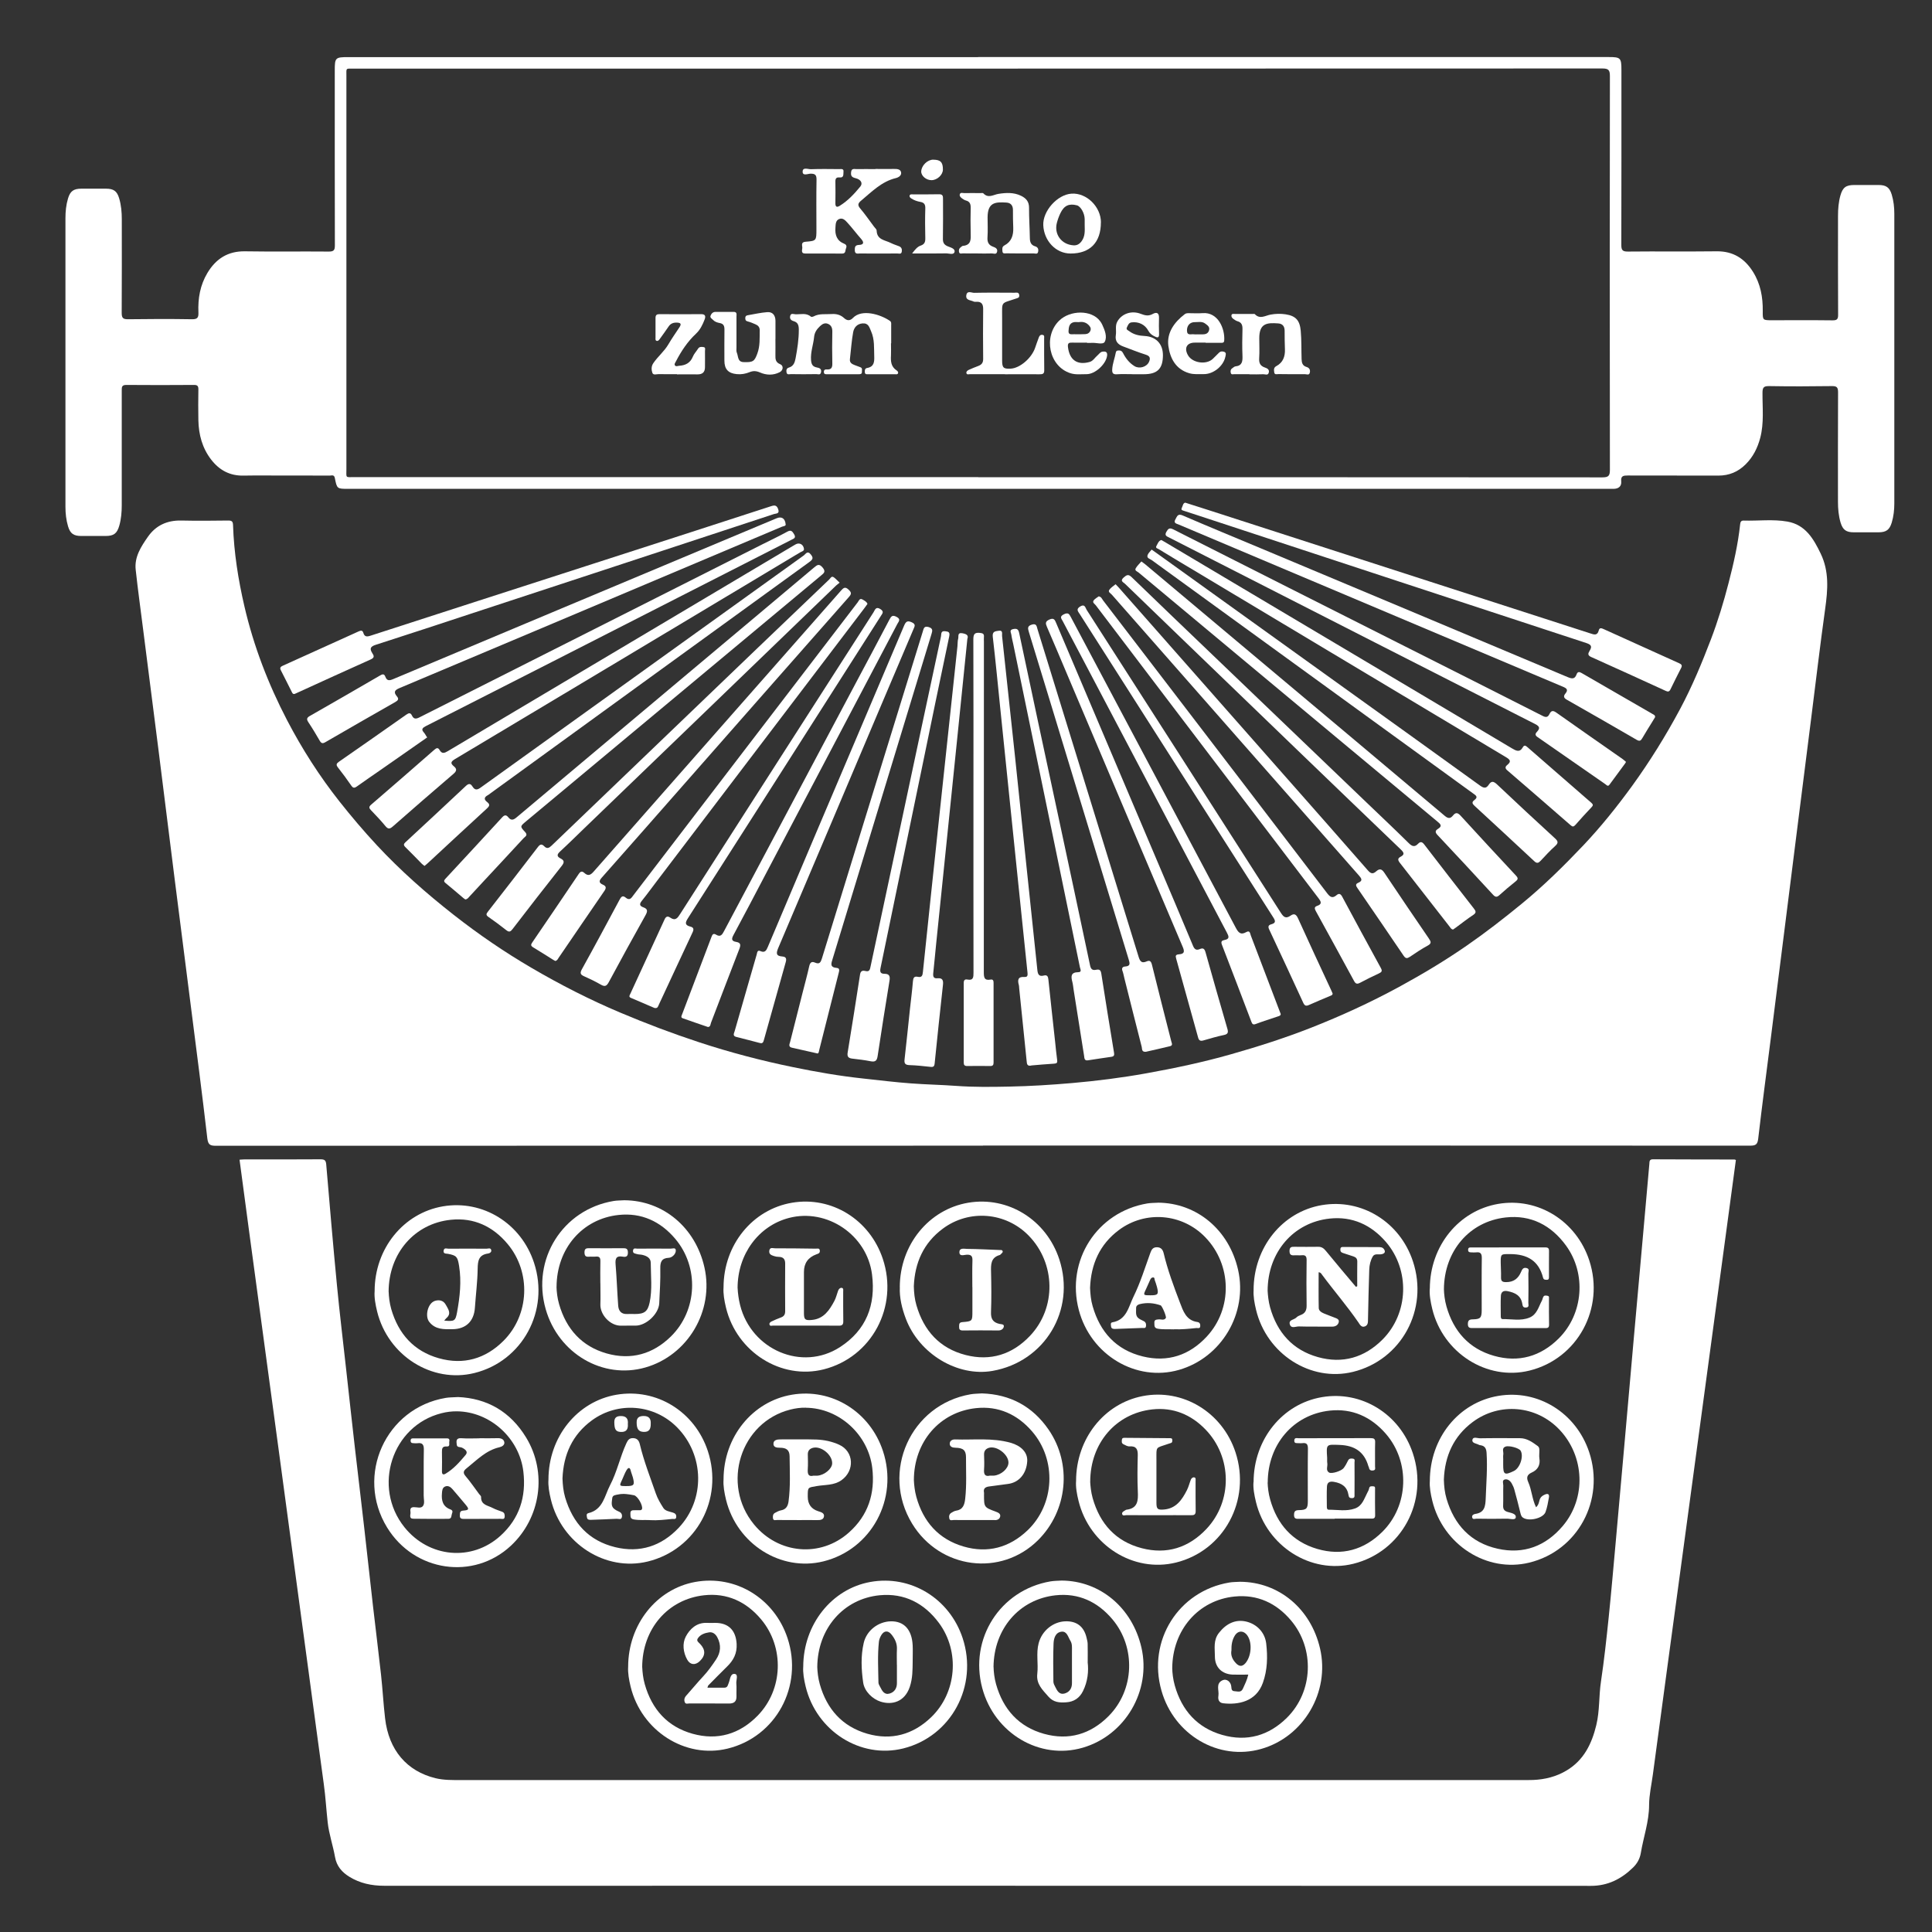 <?xml version="1.0" encoding="UTF-8"?>
<svg xmlns="http://www.w3.org/2000/svg" id="Ebene_1" data-name="Ebene 1" viewBox="0 0 384 384">
  <rect x="0" y="0" width="384" height="384" fill="#333333" stroke="none"/>
  <defs>
    <style>
      .cls-1, .cls-2 {
        stroke-width: 0px;
      }

      .cls-2 {
        fill: transparent;
      }
	  .cls-1 {
        fill: #fff;
		}
    </style>
  </defs>
  <g id="OQwSqu">
    <g>
      <path class="cls-2" d="M.02,383.98C.02,256.35.02,128.73,0,1.1,0,.2.2,0,1.1,0c127.27.02,254.53.02,381.8,0,.9,0,1.1.2,1.1,1.1-.02,127.27-.02,254.53,0,381.8,0,.9-.2,1.1-1.1,1.1-127.63-.02-255.25-.02-382.88-.02ZM195.36,227.71c50.83,0,101.66,0,152.49.02,1.11,0,1.45-.27,1.58-1.41.77-6.62,1.66-13.23,2.49-19.85.91-7.21,1.82-14.42,2.73-21.63.84-6.7,1.69-13.39,2.53-20.09.92-7.25,1.83-14.5,2.75-21.75.93-7.33,1.79-14.67,2.81-21.99.52-3.74.82-7.39-.89-10.95-1.43-2.97-3.03-5.73-6.62-6.37-2.88-.51-5.81-.11-8.72-.2-.52-.02-.63.33-.68.79-.42,3.95-1.3,7.82-2.3,11.65-.97,3.75-2.1,7.47-3.48,11.11-1.8,4.72-3.74,9.39-6.12,13.85-2.85,5.35-6.04,10.49-9.61,15.4-2.97,4.09-6.13,8.04-9.61,11.71-3.88,4.1-7.91,8.07-12.3,11.66-3.54,2.9-7.14,5.7-10.9,8.3-4.34,3-8.86,5.7-13.49,8.23-5.64,3.07-11.46,5.75-17.44,8.09-5.22,2.05-10.56,3.76-15.96,5.29-5.55,1.57-11.19,2.77-16.86,3.79-4.84.87-9.73,1.49-14.63,1.92-4.18.36-8.39.63-12.58.71-3.5.07-7,.12-10.52-.14-3-.22-6.02-.27-9.03-.5-3.15-.24-6.28-.63-9.42-.96-4.7-.5-9.35-1.31-13.96-2.26-6.29-1.29-12.51-2.93-18.63-4.93-5.34-1.75-10.58-3.73-15.75-5.92-6.06-2.56-11.9-5.54-17.56-8.85-5.4-3.16-10.56-6.69-15.5-10.55-5.45-4.27-10.61-8.82-15.33-13.89-2.6-2.79-5.05-5.68-7.4-8.66-3.99-5.04-7.44-10.44-10.41-16.14-3.75-7.2-6.66-14.73-8.49-22.65-1.23-5.31-2.09-10.66-2.26-16.11-.02-.73-.2-.96-.94-.95-3.12.04-6.24.07-9.36,0-2.8-.06-5.05.98-6.63,3.24-1.35,1.94-2.7,3.99-2.42,6.53.44,3.97.98,7.93,1.48,11.89,1.01,7.92,2.03,15.85,3.03,23.77,1.08,8.52,2.13,17.04,3.2,25.56,1.08,8.56,2.19,17.11,3.27,25.67,1.11,8.72,2.25,17.43,3.26,26.16.16,1.34.67,1.45,1.78,1.45,50.79-.02,101.58-.02,152.37-.02ZM345.02,230.56c-.13-.05-.2-.1-.28-.1-5.4-.01-10.8,0-16.19-.04-.76,0-.68.46-.73.93-.41,4.66-.82,9.31-1.24,13.97-.62,6.92-1.24,13.85-1.86,20.77-.59,6.65-1.17,13.29-1.76,19.94-.61,6.88-1.22,13.77-1.84,20.65-.45,4.93-.87,9.87-1.38,14.79-.44,4.24-.9,8.49-1.53,12.71-.43,2.89-.24,5.83-.93,8.68-.9,3.72-2.48,7-5.93,9.05-2.04,1.21-4.26,1.77-6.6,1.87-.88.04-1.76.02-2.64.02-70.19,0-140.38,0-210.56,0-1.68,0-3.35.03-5-.37-5.7-1.4-9.28-5.58-10.01-11.88-.34-2.89-.49-5.8-.81-8.7-.5-4.56-1.08-9.11-1.6-13.67-.6-5.23-1.16-10.47-1.76-15.7-.6-5.23-1.24-10.46-1.83-15.69-.6-5.23-1.17-10.47-1.75-15.7-.61-5.55-1.29-11.09-1.82-16.65-.77-7.99-1.45-15.99-2.13-23.99-.07-.83-.33-1.04-1.14-1.03-5.04.04-10.08.02-15.12.02-.31,0-.62.04-.97.06.66,4.93,1.31,9.8,1.96,14.67,1,7.44,2.02,14.88,3.02,22.32,1.01,7.44,2.01,14.88,3.02,22.32,1,7.4,1.99,14.8,2.99,22.2.92,6.81,1.85,13.61,2.76,20.42,1,7.4,1.98,14.8,3,22.2.35,2.52.49,5.05.77,7.57.26,2.33,1.05,4.59,1.46,6.9.32,1.83,1.38,3.02,2.86,3.93,2.1,1.29,4.42,1.78,6.87,1.78,79.95,0,159.89,0,239.84.02,3.4,0,6.09-1.36,8.43-3.65.82-.8,1.35-1.75,1.54-2.91.52-3.17,1.63-6.22,1.64-9.51,0-2.02.48-4.04.75-6.06.98-7.32,1.97-14.64,2.96-21.97,1.01-7.48,2.03-14.96,3.04-22.44,1-7.4,2-14.8,3-22.2,1-7.4,2-14.8,3-22.2.84-6.21,1.68-12.43,2.52-18.64.66-4.9,1.32-9.8,1.98-14.69ZM194.4,11.34c-41.71,0-83.42,0-125.14,0-2.62,0-2.72.1-2.72,2.66,0,11.6-.01,23.2.02,34.79,0,.93-.23,1.21-1.19,1.2-5.56-.05-11.12.04-16.68-.05-3.41-.05-5.79,1.49-7.47,4.31-1.44,2.41-1.91,5.07-1.78,7.83.05,1-.16,1.38-1.28,1.36-4.24-.08-8.48-.06-12.72,0-1.01.01-1.26-.28-1.25-1.27.05-6.2.02-12.4.02-18.6,0-1.41-.11-2.8-.52-4.15-.44-1.46-1.11-1.92-2.63-1.93-1.64,0-3.28,0-4.92,0-1.5,0-2.19.49-2.62,1.95-.38,1.27-.51,2.59-.51,3.91,0,19.12,0,38.23,0,57.35,0,1.32.13,2.64.52,3.91.44,1.44,1.12,1.91,2.64,1.91,1.6,0,3.2,0,4.8,0,1.65,0,2.31-.48,2.75-2.08.37-1.32.48-2.67.48-4.03,0-7.6,0-15.2,0-22.8,0-.65-.03-1.12.91-1.11,4.48.05,8.96.03,13.44,0,.69,0,.89.23.88.89-.03,2.04-.05,4.08,0,6.12.06,2.86.77,5.53,2.55,7.84,1.61,2.09,3.69,3.22,6.39,3.17,2.8-.05,5.6-.01,8.4-.01,2.92,0,5.84,0,8.76.01.37,0,.88-.25,1.02.47.43,2.16.45,2.16,2.62,2.16,83.46,0,166.93,0,250.39,0,.4,0,.8,0,1.2,0,.97-.02,1.56-.52,1.47-1.48-.11-1.12.45-1.18,1.33-1.17,6,.03,12,0,18,.02,2.12,0,3.89-.74,5.38-2.22,1.49-1.48,2.39-3.28,2.92-5.28.78-2.95.43-5.97.45-8.95,0-1.01.2-1.36,1.3-1.34,4.16.07,8.32.07,12.48,0,1.02-.02,1.24.28,1.24,1.26-.04,7.24-.02,14.48-.02,21.72,0,1.41.11,2.8.52,4.15.43,1.46,1.11,1.93,2.63,1.93,1.64,0,3.28,0,4.92,0,1.51,0,2.18-.48,2.62-1.94.37-1.23.51-2.51.51-3.79,0-19.2,0-38.39,0-57.59,0-1.28-.14-2.56-.51-3.79-.44-1.45-1.11-1.91-2.64-1.92-1.6,0-3.2,0-4.8,0-1.65,0-2.31.48-2.76,2.07-.37,1.31-.48,2.67-.48,4.03,0,6.56-.02,13.12.02,19.68,0,.9-.24,1.13-1.13,1.12-4-.05-8-.02-12-.02-1.85,0-1.87,0-1.85-1.81.04-2.77-.44-5.42-1.93-7.8-1.67-2.66-3.97-4.13-7.23-4.09-5.88.07-11.76-.01-17.64.05-1.09.01-1.31-.3-1.31-1.33.04-11.6.02-23.2.02-34.79,0-2.35-.18-2.54-2.49-2.54-41.79,0-83.58,0-125.38,0ZM328.97,142.53c.04-.41-.27-.5-.49-.63-4.7-2.72-9.41-5.42-14.11-8.15-.49-.28-.81-.27-1.01.28-.35.97-.92.89-1.76.53-20.27-8.53-40.55-17.03-60.83-25.53-5.23-2.19-10.47-4.34-15.67-6.59-1.01-.43-1.12.16-1.46.75-.45.78.18.85.63,1.04.88.38,1.76.75,2.65,1.12,24.56,10.37,49.11,20.75,73.68,31.1.77.33,1.19.6.53,1.4-.42.5-.32.86.29,1.2,4.65,2.64,9.3,5.3,13.92,7.99.6.35.82.13,1.1-.36.6-1.04,1.25-2.05,1.87-3.07.23-.37.46-.75.67-1.1ZM156.17,104.26c-.1-1.24-.82-1.66-1.79-1.25-3.13,1.31-6.26,2.62-9.39,3.93-22.27,9.34-44.55,18.67-66.81,28.03-.75.31-1.26.4-1.58-.47-.26-.7-.67-.46-1.12-.2-4.6,2.66-9.2,5.32-13.81,7.96-.61.35-.82.61-.38,1.27.8,1.19,1.53,2.43,2.26,3.68.3.52.55.64,1.12.31,4.63-2.69,9.27-5.35,13.93-8,.52-.3.74-.59.31-1.1-.73-.86-.47-1.25.53-1.67,20.46-8.61,40.9-17.25,61.35-25.88,4.85-2.05,9.71-4.09,14.56-6.15.32-.14.82-.14.83-.46ZM230.83,107.33c-.57.19-.7.73-.95,1.16-.27.46.22.52.45.66,1.87,1.15,3.76,2.27,5.64,3.4,21.1,12.64,42.2,25.29,63.32,37.91.82.49,1.21.85.3,1.59-.39.32-.49.64,0,1.05,4.21,3.62,8.41,7.26,12.59,10.91.39.34.61.34.96-.05,1.05-1.2,2.13-2.38,3.23-3.54.33-.35.3-.55-.05-.85-4.26-3.69-8.51-7.39-12.75-11.1-.33-.28-.61-.41-.86.03-.65,1.16-1.36.73-2.23.21-22.89-13.62-45.79-27.23-68.68-40.83-.31-.18-.62-.36-.95-.55ZM323.18,151.44c-.22-.18-.44-.4-.69-.58-4.39-3.07-8.79-6.12-13.16-9.22-.63-.45-1.02-.47-1.37.25-.28.58-.62.77-1.31.42-9.15-4.65-18.32-9.26-27.48-13.88-15.33-7.73-30.67-15.46-45.99-23.22-.75-.38-1.01-.15-1.37.48-.42.74.05.89.53,1.13,2.99,1.52,5.98,3.05,8.96,4.57,21.27,10.85,42.54,21.7,63.82,32.52.95.48.95.88.33,1.55-.37.4-.38.68.13,1.03,4.5,3.11,8.99,6.25,13.49,9.37.22.15.49.52.8.1,1.05-1.41,2.09-2.83,3.13-4.25.05-.06.08-.14.16-.28ZM159.8,109.15c-.08-.96-.91-1.38-1.67-.96-.21.12-.42.24-.62.36-22.83,13.57-45.66,27.14-68.48,40.72-.67.4-1.19.62-1.66-.21-.3-.52-.61-.43-1.03-.06-4.18,3.66-8.37,7.31-12.58,10.93-.53.45-.38.72,0,1.12.96,1.02,1.94,2.02,2.82,3.1.53.65.86.66,1.5.1,3.99-3.51,8.01-6.99,12.05-10.45.64-.55.74-.97.08-1.5-.78-.63-.55-.97.23-1.44,16.8-10.04,33.58-20.1,50.37-30.16,6.06-3.63,12.13-7.26,18.19-10.9.31-.19.79-.26.8-.66ZM84.9,146.57c-.15-.23-.28-.39-.37-.57-.28-.56-1.23-1.01.08-1.67,16.74-8.49,33.45-17.03,50.16-25.56,7.51-3.83,15.01-7.65,22.52-11.48.47-.24.98-.39.53-1.11-.35-.57-.59-.93-1.36-.5-1.68.93-3.42,1.74-5.13,2.6-22.64,11.42-45.28,22.84-67.91,34.27-.66.33-1.18.46-1.55-.33-.28-.6-.62-.53-1.11-.19-4.44,3.13-8.9,6.25-13.36,9.34-.54.37-.67.63-.23,1.19.92,1.16,1.8,2.35,2.63,3.57.36.53.63.54,1.13.18,1.56-1.12,3.15-2.19,4.72-3.29,3.08-2.15,6.15-4.3,9.24-6.45ZM178.84,255.82c-.1,2.08.41,4.2,1.19,6.27,2.64,6.99,10.28,11.59,17.21,10.38,10.43-1.81,16.6-12.11,13.29-22.19-2.58-7.85-10.17-12.57-18.09-11.24-7.83,1.32-13.59,8.35-13.61,16.77ZM124.85,331.28c-.09,1.21.15,2.58.49,3.94,2.14,8.81,10.85,14.37,19.27,12.32,9.63-2.34,15.08-12.41,11.91-21.98-2.63-7.92-10.35-12.6-18.37-11.14-7.66,1.4-13.29,8.45-13.3,16.85ZM109.01,294.09c-.09,1.2.16,2.57.48,3.93,2.12,8.79,10.87,14.39,19.27,12.33,9.64-2.36,15.09-12.41,11.92-21.98-2.6-7.84-10.18-12.51-18.13-11.17-7.8,1.32-13.53,8.38-13.54,16.88ZM213.88,294.32c-.1,1.23.16,2.64.5,4.04,2.17,8.78,10.91,14.29,19.35,12.21,9.55-2.36,14.97-12.4,11.83-21.93-2.63-7.96-10.49-12.7-18.47-11.15-7.64,1.49-13.19,8.47-13.21,16.83ZM211.01,314.15c-.76.05-1.52.04-2.26.17-9.97,1.72-16.15,11.43-13.52,21.2,2.42,9,11.42,14.33,19.97,11.85,8.44-2.45,13.64-11.31,11.67-19.9-1.82-7.92-8.21-13.27-15.86-13.32ZM284.19,294.36c-.09,1.2.16,2.57.49,3.93,2.14,8.79,10.88,14.36,19.29,12.29,9.63-2.37,15.07-12.44,11.88-21.99-2.61-7.8-10.16-12.48-18.03-11.15-7.89,1.33-13.62,8.35-13.63,16.92ZM124.09,238.56c-.72.05-1.44.03-2.15.15-10.12,1.7-16.32,11.58-13.48,21.49,2.52,8.83,11.37,14.01,19.8,11.6,8.44-2.41,13.68-11.25,11.76-19.86-1.77-7.95-8.2-13.33-15.93-13.38ZM249.16,256.41c-.09,1.2.16,2.57.48,3.93,2.12,8.79,10.86,14.39,19.26,12.34,9.64-2.36,15.09-12.4,11.92-21.97-2.59-7.83-10.19-12.52-18.12-11.17-7.81,1.33-13.53,8.37-13.55,16.88ZM284.19,256.11c-.09,1.23.15,2.64.49,4.04,2.14,8.78,10.88,14.34,19.31,12.27,9.57-2.35,15.02-12.37,11.9-21.9-2.57-7.84-10.18-12.58-18.08-11.24-7.84,1.33-13.6,8.35-13.61,16.83ZM195.17,276.95c-.77.06-1.54.05-2.28.18-11.89,2.06-17.89,15.39-11.59,25.72,5.52,9.03,17.64,10.61,25.03,3.26,5.88-5.85,6.8-15.13,2.08-21.97-3.18-4.61-7.63-7.01-13.24-7.19ZM159.65,331.27c-.09,1.2.15,2.57.48,3.94,2.14,8.85,10.89,14.41,19.38,12.31,9.55-2.36,14.96-12.41,11.82-21.94-2.61-7.91-10.34-12.61-18.36-11.15-7.65,1.39-13.3,8.44-13.32,16.84ZM90.97,277.67c-.94.06-1.67.04-2.37.16-11.95,2-18.01,15.41-11.66,25.76,5.41,8.81,17.18,10.55,24.6,3.63,5.93-5.53,7.26-14.54,3.05-21.48-3.13-5.17-7.78-7.85-13.62-8.08ZM74.46,256.63c-.1,1.23.15,2.64.5,4.04,2.17,8.78,10.92,14.31,19.33,12.22,9.57-2.37,14.98-12.39,11.85-21.92-2.58-7.84-10.19-12.55-18.1-11.21-7.82,1.33-13.57,8.37-13.58,16.86ZM143.81,255.87c-.09,1.23.15,2.64.49,4.04,2.14,8.83,10.97,14.39,19.42,12.25,9.55-2.42,14.92-12.46,11.74-21.98-2.6-7.79-10.17-12.47-18.03-11.14-7.84,1.32-13.61,8.35-13.62,16.82ZM143.81,294.06c-.09,1.23.15,2.64.5,4.04,2.16,8.78,10.9,14.31,19.33,12.23,9.56-2.36,14.99-12.39,11.86-21.92-2.58-7.84-10.18-12.55-18.1-11.21-7.82,1.32-13.57,8.36-13.59,16.85ZM246.48,314.39c-.72.05-1.44.03-2.15.15-10.13,1.7-16.31,11.57-13.48,21.49,2.51,8.82,11.34,13.99,19.8,11.59,8.48-2.4,13.72-11.33,11.72-19.97-1.84-7.92-8.2-13.22-15.89-13.26ZM249.16,294.59c-.11,1.17.15,2.58.5,3.98,2.15,8.78,10.9,14.33,19.32,12.25,9.63-2.38,15.04-12.46,11.84-22.01-2.61-7.79-10.17-12.45-18.04-11.12-7.83,1.32-13.59,8.36-13.6,16.9ZM230.14,239.04c-.72.05-1.44.03-2.15.15-9.98,1.7-16.16,11.34-13.58,21.16,2.35,8.97,11.4,14.38,19.93,11.91,8.46-2.44,13.67-11.27,11.73-19.87-1.79-7.96-8.21-13.32-15.94-13.36ZM235.58,99.91c-.45.09-.47.63-.67,1.02-.25.48.15.52.45.61,1.93.63,3.87,1.26,5.8,1.9,24.71,8.13,49.42,16.27,74.15,24.37,1.04.34,1.15.72.64,1.56-.28.45-.47.86.29,1.2,4.96,2.22,9.89,4.48,14.83,6.74.45.2.72.2.95-.28.7-1.44,1.41-2.87,2.14-4.29.26-.51.03-.72-.39-.91-5.02-2.27-10.04-4.53-15.06-6.81-.43-.19-.79-.29-.93.27-.28,1.1-.93.85-1.72.59-25.28-8.18-50.57-16.34-75.86-24.5-1.48-.48-2.97-.94-4.61-1.47ZM58.61,137.91c.09-.04.24-.11.38-.17,4.9-2.23,9.8-4.49,14.72-6.68.84-.37.58-.79.28-1.27-.61-.94-.27-1.32.73-1.64,6.3-2.02,12.59-4.11,18.88-6.17,20.08-6.6,40.17-13.19,60.24-19.81.38-.13,1.16-.01.85-.93-.27-.8-.67-.88-1.42-.63-12.22,3.97-24.44,7.91-36.66,11.86-14.31,4.62-28.63,9.23-42.93,13.87-.74.24-1.21.27-1.46-.57-.16-.54-.51-.46-.94-.27-5.01,2.28-10.03,4.54-15.05,6.81-.42.19-.67.38-.41.89.75,1.45,1.47,2.92,2.21,4.38.11.21.22.44.59.33ZM228.9,109.24c-.29.38-.64.69-.79,1.07-.24.65.45.76.79,1,14.71,10.7,29.43,21.37,44.14,32.05,6.57,4.77,13.13,9.53,19.7,14.3.52.38,1.2.71.29,1.38-.56.42-.35.75.06,1.13,3.96,3.66,7.93,7.32,11.87,11,.52.49.83.38,1.26-.08.93-1,1.85-2,2.86-2.91.66-.59.68-.93,0-1.55-3.86-3.53-7.7-7.1-11.5-10.7-.67-.64-1.12-.79-1.67.04-.5.76-.98.71-1.72.18-9.04-6.53-18.1-13.03-27.15-19.53-12.43-8.93-24.86-17.86-37.29-26.79-.26-.18-.52-.36-.84-.59ZM84.41,172.13c.25-.21.47-.38.67-.57,3.9-3.61,7.79-7.24,11.71-10.83.53-.49.68-.82.07-1.29-.72-.55-.59-1,.16-1.39.17-.09.33-.23.49-.35,21.13-15.33,42.25-30.67,63.39-45.98.73-.53.82-.86.25-1.54-.65-.78-.99-.03-1.35.23-21.31,15.29-42.6,30.59-63.89,45.9-.72.52-1.34,1.09-2.02-.03-.34-.56-.74-.54-1.24-.07-3.99,3.75-8,7.48-12.02,11.2-.37.34-.45.57-.05.96,1.11,1.09,2.19,2.22,3.29,3.33.16.16.36.29.57.45ZM221.73,116.12c-.46.4-.97.69-1.26,1.13-.28.42.28.68.52.95,8.49,9.67,16.99,19.33,25.49,28.99,7.87,8.94,15.73,17.89,23.61,26.81.54.61.83,1.05-.15,1.47-.6.25-.42.63-.14,1.04,3.07,4.48,6.15,8.96,9.19,13.46.41.6.72.54,1.24.2,1.16-.77,2.32-1.56,3.55-2.23.78-.42.65-.78.24-1.37-2.98-4.35-5.96-8.7-8.87-13.1-.55-.82-.99-.85-1.64-.27-.62.55-1.03.48-1.63-.2-5.59-6.42-11.24-12.79-16.86-19.17-10.83-12.29-21.67-24.58-32.5-36.87-.23-.26-.48-.51-.79-.84ZM110.35,190.99c.4-.05.52-.39.69-.64,3.02-4.42,6.02-8.86,9.07-13.26.44-.64.37-.98-.29-1.27-.81-.36-.78-.75-.21-1.4,5.09-5.74,10.15-11.51,15.22-17.27,11.3-12.84,22.6-25.69,33.91-38.52.51-.58.53-.86-.05-1.42-.74-.71-1.07-.36-1.58.22-16.37,18.6-32.76,37.19-49.12,55.8-.63.72-1.12.92-1.84.27-.46-.41-.76-.34-1.12.19-3.05,4.54-6.13,9.07-9.22,13.59-.32.46-.35.7.17,1.01,1.34.8,2.65,1.64,3.97,2.47.13.08.27.15.4.22ZM92.49,178.78c.4-.03.57-.32.79-.55.93-.99,1.84-1.99,2.77-2.99,2.67-2.87,5.34-5.73,7.99-8.61.29-.31.95-.57.32-1.24-1.04-1.1-1-1.13.17-2.11,19.56-16.3,39.11-32.6,58.67-48.89.58-.48.96-.77.29-1.57-.69-.83-1.08-.53-1.69-.01-8.13,6.85-16.28,13.68-24.42,20.51-11.54,9.69-23.08,19.37-34.61,29.07-.63.53-1.14.85-1.77.05-.36-.45-.72-.5-1.17,0-3.76,4.09-7.53,8.17-11.31,12.24-.3.32-.36.53.02.85,1.21.99,2.38,2.01,3.58,3.01.12.1.26.19.36.26ZM226.86,111.59c-.39.46-.8.84-1.09,1.31-.32.52.29.67.54.88,6.28,5.26,12.58,10.5,18.87,15.74,13.51,11.26,27.01,22.52,40.53,33.76.62.52,1.01.9.1,1.46-.59.36-.56.7-.08,1.22,3.69,3.93,7.36,7.88,11.02,11.85.45.49.76.56,1.27.1,1.04-.94,2.11-1.84,3.2-2.71.51-.41.59-.65.09-1.19-3.69-3.93-7.35-7.9-10.98-11.88-.55-.6-.97-.74-1.51-.07-.52.64-.95.68-1.65.09-12.77-10.76-25.58-21.49-38.37-32.23-7.04-5.91-14.08-11.82-21.12-17.73-.24-.2-.5-.38-.81-.61ZM288.83,184.75c.18-.12.38-.26.57-.4,1.13-.83,2.22-1.71,3.39-2.47.69-.45.53-.78.13-1.3-3.3-4.22-6.58-8.45-9.84-12.7-.41-.54-.75-.66-1.23-.16-.68.71-1.19.54-1.86-.12-2.67-2.64-5.41-5.22-8.12-7.82-10.3-9.87-20.6-19.75-30.9-29.62-5.37-5.15-10.74-10.28-16.08-15.45-.66-.64-1.01-.39-1.57.1-.79.69-.05.92.29,1.26,3.5,3.39,7.01,6.78,10.52,10.16,7.88,7.6,15.77,15.21,23.65,22.8,6.88,6.63,13.76,13.25,20.66,19.86.58.56.79.97-.06,1.41-.62.32-.58.67-.17,1.2,3.31,4.21,6.59,8.45,9.88,12.67.19.24.32.57.73.6ZM166.86,115.83c-.43-.41-.75-.77-1.13-1.05-.5-.37-.7.18-.94.42-4.78,4.55-9.54,9.11-14.3,13.68-13.62,13.06-27.24,26.12-40.85,39.19-.51.49-.93.72-1.49.15-.45-.46-.79-.45-1.23.12-3.31,4.32-6.64,8.61-9.98,12.9-.34.44-.38.67.11,1.02,1.21.85,2.4,1.73,3.56,2.64.55.44.83.32,1.23-.2,3.24-4.21,6.5-8.41,9.8-12.59.54-.68.52-1.08-.23-1.46-.81-.41-.74-.81-.11-1.39,1.64-1.52,3.24-3.09,4.85-4.65,8-7.71,16.01-15.42,24.01-23.13,8.66-8.35,17.32-16.71,25.98-25.06.2-.19.43-.35.7-.57ZM150.97,207.29c.67.23.76-.28.87-.69,1.44-5.11,2.86-10.22,4.3-15.33.18-.64.16-1.1-.66-1.16-1.28-.09-1.26-.65-.81-1.71,6.88-16.16,13.72-32.34,20.57-48.52,2.1-4.96,4.21-9.92,6.32-14.88.22-.53.47-.94-.33-1.3-.9-.42-1.21-.16-1.56.67-5.85,13.83-11.73,27.64-17.6,41.45-3.17,7.46-6.33,14.92-9.48,22.39-.29.69-.57,1.23-1.47.83-.63-.28-.63.3-.73.64-.5,1.68-.97,3.37-1.46,5.06-.98,3.41-1.97,6.82-2.94,10.24-.11.41-.45.93.34,1.12,1.55.38,3.09.79,4.62,1.19ZM233.73,190.31c.02.08.03.16.05.23,1.46,5.23,2.92,10.45,4.36,15.68.17.62.51.71,1.06.55,1.34-.38,2.68-.79,4.05-1.07.83-.17.91-.52.7-1.25-1.47-5.06-2.92-10.12-4.34-15.19-.19-.69-.44-.94-1.15-.64-.64.27-1.02.12-1.33-.63-2.39-5.75-4.83-11.47-7.27-17.21-6.64-15.65-13.29-31.3-19.93-46.95-.27-.64-.44-1.12-1.36-.71-.85.38-.78.77-.48,1.46,1.38,3.19,2.72,6.39,4.08,9.59,7.6,17.93,15.19,35.87,22.81,53.79.4.94.68,1.64-.75,1.71-.3.02-.66.15-.5.62ZM218.37,118.53c-.32.24-.74.45-1,.79-.35.45.19.71.4.99,5.84,7.71,11.69,15.4,17.55,23.1,8.9,11.7,17.8,23.41,26.71,35.11.53.69.79,1.19-.28,1.55-.59.2-.49.57-.24,1.03,2.55,4.61,5.08,9.23,7.59,13.87.33.6.63.68,1.21.37,1.23-.66,2.49-1.27,3.75-1.86.53-.25.71-.46.38-1.06-2.59-4.73-5.15-9.47-7.7-14.21-.31-.57-.65-.68-1.11-.28-.84.72-1.31.34-1.89-.41-10.57-13.85-21.16-27.68-31.75-41.52-4.25-5.55-8.5-11.11-12.76-16.65-.23-.29-.35-.73-.88-.81ZM193.48,160.21c0,11.03,0,22.07.01,33.1,0,.9,0,1.61-1.23,1.38-.48-.09-.71.12-.71.66.01,5.28.01,10.56,0,15.83,0,.51.16.71.69.7,1.52-.02,3.04-.02,4.56,0,.53,0,.68-.2.68-.7-.01-5.28,0-10.56,0-15.83,0-.43-.1-.74-.59-.65-1.29.24-1.35-.48-1.35-1.5.02-21.87.02-43.74.02-65.61,0-.32-.03-.64,0-.96.07-.62-.18-.78-.8-.84-1.08-.11-1.31.28-1.3,1.32.04,11.03.02,22.07.02,33.1ZM172.41,120.04c-.17-.48-.61-.65-.96-.87-.6-.37-.76.25-.99.55-7.37,9.61-14.74,19.23-22.1,28.85-7.48,9.78-14.97,19.55-22.45,29.33-.41.54-.75,1.2-1.57.5-.64-.54-.93-.09-1.23.47-2.48,4.61-4.95,9.22-7.48,13.8-.45.8-.23,1.07.49,1.39,1.13.51,2.25,1.05,3.32,1.66.79.45,1.14.26,1.55-.51,2.4-4.47,4.85-8.91,7.32-13.34.43-.76.44-1.22-.44-1.53-.77-.27-.83-.65-.31-1.3,1.06-1.3,2.04-2.67,3.05-4,13.74-18.07,27.49-36.15,41.23-54.22.19-.25.37-.51.56-.78ZM254.55,201.52c-.06-.17-.12-.32-.18-.46-.55-1.45-1.11-2.91-1.66-4.36-1.36-3.58-2.72-7.16-4.09-10.74-.15-.39-.16-1.1-.9-.68-1.15.65-1.59.08-2.12-.92-10.9-20.57-21.84-41.13-32.75-61.69-.34-.65-.55-.96-1.39-.55-.93.45-.49.86-.22,1.36,3.5,6.64,7,13.28,10.5,19.93,7.37,13.99,14.74,27.98,22.12,41.97.38.72.62,1.28-.5,1.48-.48.09-.73.3-.49.92,1.98,5.1,3.92,10.21,5.86,15.32.16.42.31.65.86.45,1.46-.55,2.94-1.01,4.42-1.51.25-.09.56-.14.55-.5ZM140.73,204.13c.51-.01.48-.52.6-.85,1.88-4.88,3.72-9.77,5.62-14.64.31-.8.32-1.26-.62-1.42-.97-.17-.95-.61-.52-1.4,2.12-3.94,4.18-7.91,6.27-11.86,8.76-16.64,17.52-33.28,26.28-49.93.26-.49.76-.94-.16-1.42-.83-.43-1.07-.12-1.41.55-2.09,4-4.23,7.97-6.34,11.96-8.84,16.64-17.69,33.29-26.52,49.94-.37.7-.71,1.26-1.6.72-.57-.35-.74.02-.92.48-1.93,5.11-3.87,10.23-5.82,15.34-.12.3-.32.64.12.8,1.65.59,3.32,1.15,5.03,1.74ZM227.86,209.04c1.45-.33,3.08-.7,4.71-1.09.61-.15.35-.59.25-.97-1.29-5.07-2.59-10.13-3.84-15.21-.16-.65-.41-.96-1.03-.68-1.14.51-1.39-.15-1.67-1.06-6.67-21.66-13.36-43.32-20.05-64.97-.17-.56-.18-1.2-1.13-.9-.87.27-.82.69-.6,1.41,3.03,9.88,6.03,19.77,9.04,29.65,3.6,11.83,7.2,23.67,10.82,35.5.22.73.39,1.32-.7,1.39-.52.03-.77.33-.53.91.18.44.25.92.36,1.39,1.15,4.57,2.28,9.14,3.46,13.7.09.37-.07,1.09.93.94ZM204.96,211.79c1.47-.12,3.02-.27,4.57-.36.54-.03.66-.21.59-.73-.17-1.19-.27-2.38-.4-3.57-.45-4.13-.91-8.25-1.34-12.38-.06-.61-.21-1.02-.92-.83-1.01.26-1.2-.34-1.28-1.14-.72-6.95-1.46-13.9-2.19-20.85-.75-7.19-1.49-14.38-2.25-21.56-.84-7.98-1.7-15.96-2.57-23.94-.05-.43.24-1.2-.69-1.04-.64.11-1.28.11-1.16,1.18.56,4.8,1.02,9.61,1.51,14.42.69,6.75,1.39,13.5,2.08,20.26.68,6.63,1.36,13.27,2.05,19.9.42,4.05.84,8.1,1.26,12.15.05.45.11.96-.58.9-1.34-.11-1.42.62-1.13,1.63.05.19.04.4.06.6.5,4.85.99,9.69,1.49,14.54.05.51.1,1,.9.84ZM162.25,209.33c.5.24.49-.34.58-.68,1.3-5.1,2.59-10.21,3.87-15.32.1-.4.2-.9-.36-.94-1.5-.12-1.12-.95-.84-1.87,6.55-21.48,13.08-42.97,19.62-64.46.21-.67.36-1.16-.57-1.43-.93-.27-.98.33-1.15.9-2.08,6.75-4.16,13.49-6.25,20.24-4.6,14.9-9.21,29.8-13.79,44.71-.23.76-.45,1.25-1.37.85-.77-.34-1.02.08-1.18.8-.39,1.75-.87,3.48-1.31,5.22-.83,3.25-1.66,6.49-2.47,9.75-.1.42-.4.96.37,1.14,1.56.34,3.11.7,4.84,1.09ZM192.27,126.99c.29-.74-.21-.99-1-1.13-1.03-.18-.7.64-.82,1.07-.13.49-.09,1.03-.15,1.55-1.25,11.71-2.51,23.42-3.75,35.13-1.05,9.85-2.09,19.69-3.11,29.54-.07.7-.18,1.17-1.02,1-.78-.16-.91.26-.97.93-.16,1.83-.4,3.65-.59,5.48-.36,3.33-.69,6.67-1.07,10-.09.83.14,1.11.99,1.14,1.39.04,2.79.21,4.18.35.55.06.75-.09.81-.68.53-5.2,1.08-10.4,1.65-15.6.09-.86-.06-1.42-1.07-1.33-.79.08-.93-.34-.86-1.02.21-1.95.38-3.89.58-5.84.69-6.75,1.39-13.5,2.08-20.26.68-6.63,1.36-13.26,2.04-19.9.69-6.75,1.38-13.5,2.08-20.43ZM264.87,197.46c-.11-.24-.2-.46-.3-.68-2.2-4.74-4.42-9.48-6.57-14.24-.38-.84-.79-1.04-1.5-.54-.91.64-1.37.29-1.92-.57-12.84-20.09-25.71-40.16-38.6-60.22-.26-.41-.34-1.24-1.28-.67-.92.55-.41,1.01-.08,1.53,3.26,5.12,6.53,10.24,9.79,15.35,9.55,14.99,19.1,29.98,28.68,44.95.47.74.47,1.1-.41,1.34-.59.16-.69.46-.41,1.05,2.27,4.84,4.52,9.69,6.76,14.55.25.53.52.71,1.11.45,1.38-.63,2.79-1.19,4.18-1.79.24-.1.56-.15.55-.51ZM130.1,200.35c.62.13.69-.31.83-.61,2.24-4.81,4.47-9.63,6.73-14.43.29-.61.22-.97-.44-1.13-1.16-.29-1.04-.8-.48-1.68,9.17-14.33,18.32-28.68,27.47-43.03,3.63-5.69,7.26-11.38,10.89-17.07.3-.48.66-.83-.1-1.32-.94-.62-1.09.16-1.39.64-12.81,19.97-25.62,39.95-38.41,59.93-.53.82-.96,1.46-1.99.74-.49-.34-.84-.25-1.11.34-2.26,4.93-4.54,9.86-6.81,14.79-.13.28-.38.61.07.81,1.61.7,3.23,1.38,4.74,2.03ZM216.27,210.74c1.54-.23,3.08-.48,4.62-.69.55-.08.6-.36.52-.83-.86-5.24-1.72-10.48-2.53-15.72-.11-.71-.4-.88-1.02-.75-.73.15-1.05-.09-1.21-.87-2.13-10.11-4.3-20.21-6.46-30.32-2.54-11.9-5.1-23.79-7.62-35.7-.17-.8-.45-.97-1.19-.83-.85.16-.43.71-.38,1.11.08.63.25,1.25.38,1.87,3.07,14.89,6.14,29.77,9.22,44.66,1.35,6.52,2.69,13.05,4.03,19.58.08.39.44.97-.33.98-1.53.02-1.45.88-1.17,1.95.13.5.17,1.02.25,1.54.69,4.37,1.39,8.75,2.08,13.12.07.46.03,1.04.8.9ZM172.01,192.99c-.62-.17-.96,0-1.07.7-.8,5.17-1.61,10.34-2.46,15.49-.14.86.16,1.13.93,1.22,1.23.14,2.46.3,3.67.53.94.18,1.23-.16,1.36-1.07.74-4.97,1.53-9.94,2.35-14.91.14-.87.02-1.4-.97-1.41-.81,0-.97-.36-.81-1.14,2.73-13.13,5.44-26.26,8.15-39.4,1.82-8.83,3.63-17.67,5.5-26.49.19-.88-.1-.98-.82-1.06-.9-.11-.73.62-.81,1.02-2.44,11.35-4.85,22.72-7.27,34.07-2.24,10.5-4.48,21-6.72,31.5-.12.55-.18,1.18-1.03.94Z"></path>
      <path class="cls-1" d="M195.36,227.71c-50.79,0-101.58,0-152.37.02-1.11,0-1.62-.1-1.78-1.45-1.01-8.73-2.15-17.44-3.26-26.16-1.09-8.56-2.19-17.11-3.27-25.67-1.08-8.52-2.13-17.04-3.2-25.56-1-7.92-2.02-15.85-3.03-23.77-.5-3.96-1.05-7.92-1.48-11.89-.28-2.54,1.07-4.59,2.42-6.53,1.57-2.26,3.82-3.3,6.63-3.24,3.12.07,6.24.04,9.36,0,.74,0,.92.22.94.95.18,5.45,1.03,10.81,2.26,16.11,1.84,7.93,4.74,15.45,8.49,22.65,2.97,5.69,6.42,11.09,10.41,16.14,2.36,2.98,4.81,5.87,7.4,8.66,4.72,5.07,9.88,9.62,15.33,13.89,4.94,3.87,10.1,7.4,15.5,10.55,5.66,3.31,11.5,6.29,17.56,8.85,5.18,2.19,10.42,4.17,15.75,5.92,6.12,2.01,12.34,3.64,18.63,4.93,4.61.95,9.26,1.76,13.96,2.26,3.14.34,6.27.73,9.42.96,3.01.23,6.03.28,9.03.5,3.51.26,7.02.21,10.52.14,4.2-.08,8.4-.35,12.58-.71,4.9-.43,9.79-1.05,14.63-1.92,5.67-1.02,11.31-2.21,16.86-3.79,5.4-1.53,10.74-3.24,15.96-5.29,5.97-2.35,11.79-5.02,17.44-8.09,4.64-2.53,9.15-5.22,13.49-8.23,3.76-2.6,7.36-5.4,10.9-8.3,4.39-3.59,8.41-7.56,12.3-11.66,3.47-3.67,6.63-7.62,9.61-11.71,3.56-4.91,6.75-10.05,9.61-15.4,2.38-4.46,4.32-9.13,6.12-13.85,1.38-3.63,2.51-7.35,3.48-11.11.99-3.83,1.88-7.7,2.3-11.65.05-.46.15-.8.68-.79,2.91.09,5.84-.31,8.72.2,3.58.63,5.19,3.4,6.62,6.37,1.71,3.56,1.41,7.21.89,10.95-1.02,7.32-1.88,14.66-2.81,21.99-.92,7.25-1.83,14.5-2.75,21.75-.85,6.7-1.69,13.39-2.53,20.09-.91,7.21-1.82,14.42-2.73,21.63-.84,6.62-1.72,13.23-2.49,19.85-.13,1.14-.47,1.41-1.58,1.41-50.83-.03-101.66-.02-152.49-.02Z"></path>
      <path class="cls-1" d="M345.02,230.56c-.66,4.89-1.32,9.79-1.98,14.69-.84,6.21-1.68,12.43-2.52,18.64-1,7.4-2,14.8-3,22.2-1,7.4-2,14.8-3,22.2-1.01,7.48-2.03,14.96-3.04,22.44-.99,7.32-1.97,14.64-2.96,21.97-.27,2.02-.74,4.04-.75,6.06,0,3.29-1.11,6.34-1.64,9.51-.19,1.16-.72,2.11-1.54,2.91-2.34,2.29-5.03,3.66-8.43,3.65-79.95-.03-159.89-.02-239.84-.02-2.45,0-4.77-.49-6.87-1.78-1.48-.91-2.54-2.1-2.86-3.93-.41-2.32-1.21-4.58-1.46-6.9-.28-2.52-.42-5.06-.77-7.57-1.02-7.4-2-14.8-3-22.2-.92-6.81-1.85-13.61-2.76-20.42-1-7.4-1.99-14.8-2.99-22.2-1-7.44-2.01-14.88-3.02-22.32-1.01-7.44-2.02-14.88-3.02-22.32-.66-4.87-1.3-9.73-1.96-14.67.35-.02.66-.06.97-.06,5.04,0,10.08.02,15.12-.02.81,0,1.07.2,1.14,1.03.68,8,1.36,16,2.13,23.99.53,5.56,1.21,11.1,1.82,16.65.58,5.23,1.15,10.47,1.75,15.7.6,5.23,1.24,10.46,1.83,15.69.6,5.23,1.16,10.47,1.76,15.7.52,4.56,1.1,9.11,1.6,13.67.32,2.89.47,5.81.81,8.7.73,6.3,4.31,10.48,10.01,11.88,1.65.4,3.32.37,5,.37,70.19,0,140.38,0,210.56,0,.88,0,1.76.02,2.64-.02,2.35-.1,4.57-.66,6.6-1.87,3.45-2.05,5.03-5.32,5.93-9.05.69-2.85.49-5.79.93-8.68.63-4.22,1.09-8.46,1.53-12.71.51-4.93.93-9.86,1.38-14.79.62-6.88,1.23-13.77,1.84-20.65.59-6.65,1.17-13.29,1.76-19.94.61-6.92,1.24-13.85,1.86-20.77.42-4.66.83-9.31,1.24-13.97.04-.47-.03-.94.73-.93,5.4.03,10.8.03,16.19.04.07,0,.15.05.28.1Z"></path>
      <path class="cls-1" d="M194.4,11.34c41.79,0,83.58,0,125.38,0,2.31,0,2.49.18,2.49,2.54,0,11.6.01,23.2-.02,34.79,0,1.03.22,1.34,1.31,1.33,5.88-.06,11.76.02,17.64-.05,3.26-.04,5.57,1.43,7.23,4.09,1.49,2.38,1.97,5.03,1.93,7.8-.02,1.81,0,1.81,1.85,1.81,4,0,8-.03,12,.02.89.01,1.14-.21,1.13-1.12-.04-6.56-.02-13.12-.02-19.68,0-1.36.11-2.72.48-4.03.45-1.59,1.11-2.07,2.76-2.07,1.6,0,3.2,0,4.8,0,1.53,0,2.2.47,2.64,1.92.37,1.23.51,2.51.51,3.79,0,19.2,0,38.39,0,57.59,0,1.28-.14,2.56-.51,3.79-.44,1.46-1.11,1.93-2.62,1.94-1.64,0-3.28,0-4.92,0-1.52,0-2.19-.48-2.63-1.93-.4-1.35-.52-2.74-.52-4.15,0-7.24-.02-14.48.02-21.72,0-.98-.21-1.28-1.24-1.26-4.16.06-8.32.07-12.48,0-1.1-.02-1.3.33-1.3,1.34-.02,2.99.33,6-.45,8.95-.53,2.01-1.43,3.81-2.92,5.28-1.49,1.48-3.27,2.22-5.38,2.22-6-.02-12,0-18-.02-.88,0-1.44.05-1.33,1.17.09.96-.51,1.46-1.47,1.48-.4,0-.8,0-1.2,0-83.46,0-166.93,0-250.39,0-2.17,0-2.19,0-2.62-2.16-.14-.72-.65-.47-1.02-.47-2.92-.02-5.84-.01-8.76-.01-2.8,0-5.6-.04-8.4.01-2.7.05-4.78-1.09-6.39-3.17-1.78-2.3-2.49-4.98-2.55-7.84-.04-2.04-.03-4.08,0-6.12.01-.67-.19-.9-.88-.89-4.48.03-8.96.04-13.44,0-.93-.01-.91.46-.91,1.11,0,7.6,0,15.2,0,22.8,0,1.36-.11,2.72-.48,4.03-.45,1.6-1.11,2.08-2.75,2.08-1.6,0-3.2,0-4.8,0-1.53,0-2.21-.47-2.64-1.91-.38-1.27-.52-2.58-.52-3.91,0-19.12,0-38.23,0-57.35,0-1.32.13-2.64.51-3.91.43-1.46,1.11-1.94,2.62-1.95,1.64,0,3.28,0,4.92,0,1.52,0,2.2.47,2.63,1.93.4,1.35.52,2.74.52,4.15,0,6.2.02,12.4-.02,18.6,0,.99.24,1.28,1.25,1.27,4.24-.06,8.48-.07,12.72,0,1.12.02,1.32-.36,1.28-1.36-.12-2.76.34-5.42,1.78-7.83,1.69-2.82,4.06-4.36,7.47-4.31,5.56.09,11.12,0,16.68.05.95,0,1.19-.27,1.19-1.2-.03-11.6-.02-23.2-.02-34.79,0-2.56.1-2.66,2.72-2.66,41.71,0,83.42,0,125.14,0ZM194.43,94.85c41.35,0,82.71,0,124.06.03,1.24,0,1.49-.33,1.49-1.52-.04-26.08-.04-52.15,0-78.23,0-1.18-.25-1.52-1.49-1.52-82.71.03-165.41.03-248.12.03-1.73,0-1.52-.21-1.52,1.54,0,26,0,51.99,0,77.99,0,1.92-.27,1.66,1.64,1.66,41.31,0,82.63,0,123.94,0Z"></path>
      <path class="cls-1" d="M328.97,142.53c-.21.35-.44.73-.67,1.1-.63,1.02-1.27,2.03-1.87,3.07-.28.48-.5.7-1.1.36-4.63-2.69-9.27-5.35-13.92-7.99-.61-.35-.7-.7-.29-1.2.66-.8.24-1.08-.53-1.4-24.56-10.36-49.12-20.73-73.68-31.1-.88-.37-1.76-.74-2.65-1.12-.45-.19-1.08-.26-.63-1.04.34-.59.45-1.19,1.46-.75,5.2,2.25,10.45,4.4,15.67,6.59,20.28,8.5,40.56,17,60.83,25.53.84.35,1.41.44,1.76-.53.2-.55.52-.57,1.01-.28,4.7,2.73,9.41,5.43,14.11,8.15.23.13.53.22.49.63Z"></path>
      <path class="cls-1" d="M156.17,104.26c-.01.32-.51.32-.83.46-4.85,2.06-9.71,4.1-14.56,6.15-20.45,8.63-40.89,17.28-61.35,25.88-1,.42-1.26.81-.53,1.67.43.51.21.8-.31,1.1-4.65,2.65-9.3,5.31-13.93,8-.56.33-.82.21-1.12-.31-.72-1.24-1.46-2.48-2.26-3.68-.44-.66-.23-.93.38-1.27,4.62-2.63,9.21-5.29,13.81-7.96.45-.26.86-.5,1.12.2.32.87.83.79,1.58.47,22.26-9.36,44.54-18.69,66.81-28.03,3.13-1.31,6.26-2.62,9.39-3.93.97-.41,1.69.01,1.79,1.25Z"></path>
      <path class="cls-1" d="M230.83,107.33c.33.19.64.36.95.55,22.9,13.61,45.8,27.21,68.68,40.83.87.51,1.58.94,2.23-.21.25-.44.54-.32.86-.03,4.24,3.71,8.49,7.41,12.75,11.1.35.31.38.51.05.85-1.1,1.16-2.18,2.34-3.23,3.54-.35.39-.57.4-.96.05-4.19-3.65-8.38-7.29-12.59-10.91-.48-.41-.39-.74,0-1.05.92-.74.52-1.1-.3-1.59-21.11-12.62-42.21-25.27-63.32-37.91-1.88-1.13-3.77-2.25-5.64-3.4-.22-.14-.72-.2-.45-.66.25-.42.38-.97.95-1.16Z"></path>
      <path class="cls-1" d="M323.18,151.44c-.08.15-.11.22-.16.28-1.04,1.42-2.08,2.83-3.13,4.25-.32.43-.58.06-.8-.1-4.5-3.12-8.99-6.26-13.49-9.37-.51-.35-.49-.64-.13-1.03.62-.67.62-1.07-.33-1.55-21.29-10.82-42.55-21.67-63.82-32.52-2.99-1.52-5.97-3.05-8.96-4.57-.48-.24-.95-.4-.53-1.13.36-.63.62-.86,1.37-.48,15.32,7.76,30.65,15.48,45.99,23.22,9.16,4.62,18.33,9.23,27.48,13.88.7.35,1.03.16,1.31-.42.35-.72.74-.7,1.37-.25,4.37,3.09,8.77,6.15,13.16,9.22.25.17.47.39.69.58Z"></path>
      <path class="cls-1" d="M159.8,109.15c-.01.4-.49.47-.8.66-6.06,3.64-12.13,7.27-18.19,10.9-16.79,10.06-33.57,20.12-50.37,30.16-.78.47-1.01.81-.23,1.44.66.53.55.96-.08,1.5-4.04,3.46-8.06,6.94-12.05,10.45-.63.56-.97.55-1.5-.1-.88-1.08-1.86-2.09-2.82-3.1-.38-.4-.53-.67,0-1.12,4.21-3.62,8.4-7.27,12.58-10.93.42-.37.73-.46,1.03.06.47.83.99.61,1.66.21,22.82-13.58,45.65-27.15,68.48-40.72.21-.12.41-.24.62-.36.75-.43,1.59,0,1.67.96Z"></path>
      <path class="cls-1" d="M84.9,146.57c-3.08,2.15-6.16,4.3-9.24,6.45-1.57,1.1-3.17,2.17-4.72,3.29-.5.36-.77.35-1.13-.18-.84-1.22-1.71-2.41-2.63-3.57-.45-.56-.31-.82.23-1.19,4.47-3.1,8.92-6.21,13.36-9.34.49-.34.83-.41,1.11.19.37.8.89.67,1.55.33,22.63-11.43,45.27-22.85,67.91-34.27,1.71-.86,3.45-1.68,5.13-2.6.77-.43,1.01-.07,1.36.5.45.73-.06.88-.53,1.11-7.51,3.82-15.01,7.65-22.52,11.48-16.72,8.53-33.43,17.07-50.16,25.56-1.31.66-.36,1.11-.08,1.67.09.18.21.34.37.57Z"></path>
      <path class="cls-1" d="M178.84,255.82c.02-8.42,5.78-15.45,13.61-16.77,7.91-1.33,15.51,3.39,18.09,11.24,3.31,10.08-2.86,20.37-13.29,22.19-6.94,1.21-14.57-3.39-17.21-10.38-.78-2.07-1.29-4.19-1.19-6.27ZM181.63,255.67c.03,1.27.16,2.55.52,3.77,1.47,5.05,4.61,8.55,9.78,9.88,4.95,1.27,9.28-.12,12.77-3.79,5.3-5.57,5.14-14.43-.25-19.95-4.56-4.66-11.81-5.27-17.05-1.38-3.83,2.84-5.58,6.76-5.77,11.47Z"></path>
      <path class="cls-1" d="M124.85,331.28c.01-8.4,5.64-15.45,13.3-16.85,8.01-1.47,15.74,3.22,18.37,11.14,3.17,9.57-2.28,19.63-11.91,21.98-8.42,2.05-17.13-3.52-19.27-12.32-.33-1.36-.57-2.73-.49-3.94ZM127.65,331.39c.04.92.16,2.16.5,3.35,1.41,4.98,4.49,8.46,9.51,9.86,4.95,1.38,9.35.07,12.93-3.6,5.07-5.19,5.35-13.58.69-19.14-2.94-3.51-6.76-5.29-11.32-4.79-7.23.79-12.31,6.71-12.32,14.31Z"></path>
      <path class="cls-1" d="M109.01,294.09c0-8.5,5.74-15.56,13.54-16.88,7.94-1.34,15.53,3.33,18.13,11.17,3.17,9.57-2.28,19.61-11.92,21.98-8.4,2.06-17.15-3.54-19.27-12.33-.33-1.36-.57-2.73-.48-3.93ZM111.8,293.85c.04,1.27.17,2.55.53,3.78,1.51,5.09,4.69,8.6,9.93,9.88,4.92,1.2,9.2-.21,12.64-3.85,5.29-5.6,5.11-14.43-.3-19.94-4.53-4.62-11.75-5.23-16.96-1.41-3.88,2.85-5.65,6.8-5.84,11.54Z"></path>
      <path class="cls-1" d="M213.88,294.32c.01-8.36,5.57-15.34,13.21-16.83,7.98-1.56,15.85,3.19,18.47,11.15,3.14,9.53-2.27,19.57-11.83,21.93-8.44,2.08-17.17-3.42-19.35-12.21-.35-1.4-.6-2.81-.5-4.04ZM216.68,294.48c.05.87.16,2.1.5,3.3,1.44,5.07,4.57,8.58,9.73,9.93,4.99,1.31,9.35-.09,12.87-3.81,5.22-5.53,5.12-14.28-.16-19.76-2.88-2.99-6.46-4.47-10.6-4.01-7.22.8-12.32,6.7-12.33,14.36Z"></path>
      <path class="cls-1" d="M211.01,314.15c7.65.05,14.04,5.4,15.86,13.32,1.97,8.59-3.23,17.45-11.67,19.9-8.55,2.49-17.55-2.85-19.97-11.85-2.63-9.78,3.55-19.48,13.52-21.2.74-.13,1.51-.12,2.26-.17ZM197.48,331.33c.02.93.15,2.2.5,3.43,1.41,4.98,4.5,8.45,9.52,9.85,4.91,1.37,9.27.08,12.85-3.53,5.14-5.18,5.45-13.64.76-19.22-2.95-3.51-6.76-5.28-11.33-4.78-7.18.79-12.24,6.64-12.31,14.24Z"></path>
      <path class="cls-1" d="M284.19,294.36c.01-8.57,5.74-15.6,13.63-16.92,7.86-1.32,15.42,3.35,18.03,11.15,3.19,9.56-2.25,19.63-11.88,21.99-8.41,2.07-17.15-3.5-19.29-12.29-.33-1.36-.58-2.73-.49-3.93ZM286.98,294.08c.03,1.3.17,2.57.53,3.8,1.53,5.2,4.82,8.75,10.16,9.94,5.16,1.16,9.56-.51,12.96-4.54,4.68-5.54,4.34-13.85-.69-19.14-4.57-4.81-11.9-5.47-17.22-1.51-3.82,2.85-5.56,6.77-5.74,11.45Z"></path>
      <path class="cls-1" d="M124.09,238.56c7.73.04,14.16,5.43,15.93,13.38,1.92,8.61-3.31,17.45-11.76,19.86-8.44,2.41-17.28-2.77-19.8-11.6-2.83-9.91,3.36-19.79,13.48-21.49.7-.12,1.43-.1,2.15-.15ZM110.61,255.79c.03.94.16,2.22.52,3.44,1.42,4.92,4.49,8.37,9.46,9.78,4.85,1.37,9.19.13,12.78-3.4,5.26-5.19,5.61-13.77.83-19.4-2.93-3.46-6.72-5.21-11.23-4.73-7.21.76-12.33,6.68-12.35,14.31Z"></path>
      <path class="cls-1" d="M249.16,256.41c.01-8.51,5.74-15.55,13.55-16.88,7.93-1.35,15.53,3.34,18.12,11.17,3.17,9.57-2.28,19.61-11.92,21.97-8.4,2.06-17.15-3.54-19.26-12.34-.33-1.36-.57-2.74-.48-3.93ZM251.95,256.56c.05.86.16,2.09.49,3.29,1.4,4.99,4.48,8.47,9.49,9.88,4.9,1.38,9.27.11,12.86-3.49,5.21-5.23,5.48-13.82.66-19.41-2.93-3.39-6.69-5.11-11.16-4.63-7.21.77-12.33,6.69-12.34,14.36Z"></path>
      <path class="cls-1" d="M284.19,256.11c.02-8.48,5.77-15.5,13.61-16.83,7.9-1.34,15.51,3.4,18.08,11.24,3.12,9.52-2.32,19.54-11.9,21.9-8.42,2.07-17.17-3.48-19.31-12.27-.34-1.4-.59-2.81-.49-4.04ZM286.99,256.25c.02.92.16,2.2.51,3.43,1.41,4.93,4.47,8.39,9.44,9.8,4.89,1.39,9.27.13,12.87-3.45,4.9-4.88,5.52-12.87,1.45-18.46-2.95-4.05-6.99-6.15-12-5.59-7.19.8-12.22,6.67-12.27,14.27Z"></path>
      <path class="cls-1" d="M195.17,276.95c5.61.18,10.06,2.58,13.24,7.19,4.71,6.84,3.79,16.12-2.08,21.97-7.39,7.35-19.51,5.77-25.03-3.26-6.3-10.32-.3-23.66,11.59-25.72.74-.13,1.51-.12,2.28-.18ZM181.64,294.17c.04.92.16,2.16.49,3.35,1.37,4.95,4.43,8.41,9.38,9.86,4.78,1.4,9.11.23,12.72-3.21,5.43-5.18,5.82-13.98.91-19.66-2.93-3.39-6.69-5.11-11.16-4.63-7.21.77-12.32,6.68-12.34,14.29Z"></path>
      <path class="cls-1" d="M159.65,331.27c.02-8.4,5.67-15.46,13.32-16.84,8.02-1.45,15.74,3.24,18.36,11.15,3.14,9.53-2.27,19.57-11.82,21.94-8.49,2.1-17.24-3.46-19.38-12.31-.33-1.36-.57-2.74-.48-3.94ZM162.44,331.34c.03.93.16,2.21.51,3.44,1.4,4.93,4.47,8.38,9.42,9.81,4.79,1.38,9.11.18,12.7-3.27,5.08-4.88,5.75-13.06,1.57-18.72-2.92-3.95-6.89-6-11.8-5.53-7.2.7-12.35,6.63-12.4,14.27Z"></path>
      <path class="cls-1" d="M90.97,277.67c5.84.23,10.49,2.91,13.62,8.08,4.21,6.94,2.88,15.95-3.05,21.48-7.43,6.92-19.2,5.18-24.6-3.63-6.35-10.35-.28-23.76,11.66-25.76.7-.12,1.43-.1,2.37-.16ZM90.82,280.51c-1.04-.01-2.08.12-3.08.38-9.83,2.48-13.78,14.63-7.36,22.65,4.86,6.07,13.39,6.88,19.1,1.7,3.75-3.41,5.14-7.73,4.54-12.77-.79-6.59-6.57-11.88-13.19-11.96Z"></path>
      <path class="cls-1" d="M74.46,256.63c0-8.49,5.76-15.53,13.58-16.86,7.92-1.34,15.53,3.37,18.1,11.21,3.13,9.53-2.28,19.55-11.85,21.92-8.42,2.09-17.17-3.44-19.33-12.22-.34-1.4-.6-2.81-.5-4.04ZM77.25,256.75c.03.93.16,2.21.51,3.43,1.42,4.92,4.49,8.38,9.46,9.78,4.9,1.38,9.27.12,12.86-3.47,5.16-5.16,5.5-13.62.83-19.22-2.93-3.52-6.74-5.31-11.31-4.83-7.22.75-12.34,6.67-12.36,14.31Z"></path>
      <path class="cls-1" d="M143.81,255.87c.01-8.47,5.78-15.5,13.62-16.82,7.86-1.33,15.43,3.35,18.03,11.14,3.18,9.52-2.19,19.56-11.74,21.98-8.45,2.14-17.28-3.43-19.42-12.25-.34-1.4-.58-2.81-.49-4.04ZM146.61,256.05c.04.92.19,2.15.49,3.35,2.24,8.91,12.32,13.22,19.85,8.35,5.21-3.37,7.15-8.35,6.37-14.46-1-7.81-8.93-13.2-16.53-11.21-6,1.57-10.2,7.19-10.19,13.96Z"></path>
      <path class="cls-1" d="M143.81,294.06c.01-8.49,5.77-15.53,13.59-16.85,7.92-1.34,15.52,3.37,18.1,11.21,3.13,9.52-2.3,19.56-11.86,21.92-8.43,2.08-17.17-3.45-19.33-12.23-.34-1.4-.59-2.81-.5-4.04ZM160.18,279.79c-1.05-.03-2.08.12-3.08.37-9.93,2.49-13.83,14.82-7.23,22.84,4.84,5.88,13.2,6.64,18.86,1.6,3.82-3.4,5.24-7.75,4.64-12.84-.79-6.6-6.56-11.89-13.18-11.96Z"></path>
      <path class="cls-1" d="M246.48,314.39c7.69.04,14.06,5.34,15.89,13.26,2,8.64-3.24,17.57-11.72,19.97-8.46,2.4-17.29-2.77-19.8-11.59-2.83-9.92,3.36-19.79,13.48-21.49.7-.12,1.43-.1,2.15-.15ZM232.99,331.59c.02.92.16,2.2.51,3.43,1.4,4.94,4.47,8.39,9.43,9.81,4.89,1.4,9.27.15,12.87-3.43,5.21-5.18,5.54-13.69.81-19.31-2.92-3.47-6.7-5.22-11.22-4.77-7.19.71-12.36,6.64-12.4,14.28Z"></path>
      <path class="cls-1" d="M249.16,294.59c.01-8.55,5.77-15.58,13.6-16.9,7.87-1.33,15.43,3.33,18.04,11.12,3.21,9.56-2.21,19.63-11.84,22.01-8.41,2.08-17.17-3.47-19.32-12.25-.34-1.4-.6-2.81-.5-3.98ZM251.95,294.68c.03.91.16,2.15.5,3.34,1.38,4.94,4.43,8.41,9.39,9.85,4.88,1.42,9.27.18,12.89-3.39,5.28-5.21,5.58-13.88.73-19.49-2.94-3.39-6.7-5.1-11.16-4.62-7.22.78-12.32,6.7-12.33,14.31Z"></path>
      <path class="cls-1" d="M230.14,239.04c7.73.04,14.15,5.4,15.94,13.36,1.94,8.6-3.28,17.43-11.73,19.87-8.53,2.46-17.58-2.95-19.93-11.91-2.58-9.82,3.6-19.46,13.58-21.16.7-.12,1.43-.11,2.15-.15ZM216.66,255.97c.05,1.21.16,2.45.51,3.64,1.48,5.16,4.67,8.69,9.96,9.99,4.97,1.22,9.27-.23,12.72-3.94,5.18-5.58,5-14.29-.31-19.77-4.57-4.72-11.88-5.34-17.14-1.42-3.82,2.85-5.56,6.78-5.74,11.5Z"></path>
      <path class="cls-1" d="M235.58,99.91c1.65.52,3.13.99,4.61,1.47,25.29,8.16,50.58,16.32,75.86,24.5.79.26,1.44.51,1.72-.59.14-.56.51-.46.93-.27,5.01,2.28,10.04,4.55,15.06,6.81.42.19.65.4.39.91-.73,1.42-1.44,2.85-2.14,4.29-.23.48-.51.49-.95.28-4.94-2.26-9.87-4.52-14.83-6.74-.75-.34-.56-.75-.29-1.2.51-.84.4-1.22-.64-1.56-24.72-8.1-49.43-16.24-74.15-24.37-1.93-.64-3.87-1.27-5.8-1.9-.29-.1-.69-.13-.45-.61.2-.39.22-.93.67-1.02Z"></path>
      <path class="cls-1" d="M58.61,137.91c-.37.11-.49-.12-.59-.33-.74-1.46-1.46-2.93-2.21-4.38-.26-.51,0-.7.41-.89,5.02-2.26,10.04-4.53,15.05-6.81.43-.19.78-.27.94.27.25.84.72.81,1.46.57,14.3-4.64,28.62-9.25,42.93-13.87,12.22-3.94,24.45-7.89,36.66-11.86.76-.25,1.15-.17,1.42.63.31.92-.46.8-.85.93-20.08,6.62-40.16,13.21-60.24,19.81-6.29,2.07-12.57,4.15-18.88,6.17-1,.32-1.33.7-.73,1.64.31.48.56.9-.28,1.27-4.92,2.19-9.81,4.45-14.72,6.68-.14.07-.29.13-.38.17Z"></path>
      <path class="cls-1" d="M228.9,109.24c.33.23.59.41.84.59,12.43,8.93,24.86,17.86,37.29,26.79,9.06,6.51,18.12,13,27.15,19.53.74.53,1.22.59,1.72-.18.54-.83.99-.68,1.67-.04,3.8,3.6,7.64,7.16,11.5,10.7.68.62.66.96,0,1.55-1.01.91-1.93,1.91-2.86,2.91-.43.46-.74.57-1.26.08-3.94-3.68-7.9-7.34-11.87-11-.41-.38-.63-.71-.06-1.13.91-.67.23-1-.29-1.38-6.57-4.76-13.13-9.53-19.7-14.3-14.72-10.68-29.44-21.36-44.14-32.05-.33-.24-1.03-.35-.79-1,.14-.38.5-.69.79-1.07Z"></path>
      <path class="cls-1" d="M84.41,172.13c-.21-.16-.41-.29-.57-.45-1.1-1.11-2.17-2.24-3.29-3.33-.39-.39-.32-.62.05-.96,4.02-3.72,8.03-7.45,12.02-11.2.5-.47.9-.49,1.24.07.68,1.12,1.3.55,2.02.03,21.29-15.31,42.59-30.61,63.89-45.9.36-.26.7-1.01,1.35-.23.57.69.49,1.01-.25,1.54-21.14,15.31-42.27,30.65-63.39,45.98-.16.12-.31.26-.49.35-.74.39-.88.84-.16,1.39.61.47.47.8-.07,1.29-3.92,3.59-7.81,7.22-11.71,10.83-.2.19-.42.36-.67.57Z"></path>
      <path class="cls-1" d="M221.73,116.12c.31.32.56.57.79.84,10.83,12.29,21.67,24.58,32.5,36.87,5.63,6.39,11.27,12.76,16.86,19.17.6.68,1,.75,1.63.2.66-.58,1.1-.55,1.64.27,2.92,4.39,5.9,8.74,8.87,13.1.4.59.54.95-.24,1.37-1.23.66-2.39,1.45-3.55,2.23-.52.34-.83.4-1.24-.2-3.04-4.5-6.12-8.98-9.19-13.46-.28-.41-.47-.78.14-1.04.98-.41.69-.85.15-1.47-7.88-8.93-15.74-17.87-23.61-26.81-8.5-9.66-17-19.32-25.49-28.99-.23-.27-.8-.52-.52-.95.29-.44.8-.74,1.26-1.13Z"></path>
      <path class="cls-1" d="M110.35,190.99c-.12-.07-.26-.14-.4-.22-1.32-.82-2.63-1.67-3.97-2.47-.52-.31-.49-.55-.17-1.01,3.09-4.52,6.16-9.05,9.22-13.59.36-.53.66-.61,1.12-.19.72.65,1.21.45,1.84-.27,16.36-18.61,32.75-37.2,49.12-55.8.52-.59.85-.93,1.58-.22.58.56.56.84.05,1.42-11.32,12.83-22.61,25.67-33.91,38.52-5.07,5.76-10.13,11.53-15.22,17.27-.58.65-.6,1.04.21,1.4.66.29.73.63.29,1.27-3.04,4.4-6.04,8.84-9.07,13.26-.17.25-.29.58-.69.64Z"></path>
      <path class="cls-1" d="M92.49,178.78c-.11-.08-.24-.16-.36-.26-1.19-1-2.37-2.03-3.58-3.01-.38-.31-.32-.52-.02-.85,3.78-4.07,7.55-8.14,11.31-12.24.45-.49.81-.45,1.17,0,.63.81,1.14.49,1.77-.05,11.53-9.7,23.07-19.39,34.61-29.07,8.14-6.83,16.29-13.66,24.42-20.51.61-.51,1-.82,1.69.01.67.81.28,1.1-.29,1.57-19.56,16.29-39.11,32.59-58.67,48.89-1.17.98-1.21,1-.17,2.11.63.67-.04.93-.32,1.24-2.65,2.88-5.32,5.74-7.99,8.61-.92.99-1.84,2-2.77,2.99-.21.23-.39.52-.79.55Z"></path>
      <path class="cls-1" d="M226.86,111.59c.31.24.57.41.81.61,7.04,5.91,14.08,11.82,21.12,17.73,12.8,10.74,25.6,21.47,38.37,32.23.7.59,1.14.55,1.65-.09.54-.67.96-.53,1.51.07,3.64,3.98,7.3,7.95,10.98,11.88.5.53.43.78-.09,1.19-1.09.87-2.16,1.77-3.2,2.71-.51.46-.82.39-1.27-.1-3.65-3.97-7.32-7.92-11.02-11.85-.48-.51-.51-.86.08-1.22.92-.56.53-.94-.1-1.46-13.52-11.24-27.02-22.5-40.53-33.76-6.29-5.24-12.59-10.49-18.87-15.74-.26-.22-.86-.36-.54-.88.28-.47.7-.85,1.09-1.31Z"></path>
      <path class="cls-1" d="M288.83,184.75c-.41-.03-.54-.36-.73-.6-3.3-4.22-6.58-8.46-9.88-12.67-.41-.53-.45-.88.17-1.2.85-.44.64-.85.06-1.41-6.9-6.61-13.78-13.24-20.66-19.86-7.89-7.6-15.77-15.2-23.65-22.8-3.51-3.39-7.02-6.77-10.52-10.16-.34-.33-1.08-.57-.29-1.26.56-.48.9-.74,1.57-.1,5.34,5.17,10.71,10.31,16.08,15.45,10.3,9.87,20.6,19.75,30.9,29.62,2.71,2.6,5.45,5.18,8.12,7.82.67.66,1.18.84,1.86.12.48-.5.82-.37,1.23.16,3.26,4.25,6.55,8.48,9.84,12.7.41.52.56.85-.13,1.3-1.17.77-2.26,1.64-3.39,2.47-.19.14-.39.27-.57.4Z"></path>
      <path class="cls-1" d="M166.86,115.83c-.27.22-.5.38-.7.57-8.66,8.35-17.32,16.71-25.98,25.06-8,7.71-16.01,15.42-24.01,23.13-1.61,1.55-3.2,3.13-4.85,4.65-.63.58-.7.98.11,1.39.75.38.76.78.23,1.46-3.3,4.17-6.56,8.37-9.8,12.59-.4.52-.68.64-1.23.2-1.16-.92-2.35-1.8-3.56-2.64-.5-.35-.45-.59-.11-1.02,3.34-4.29,6.68-8.58,9.98-12.9.44-.57.77-.58,1.23-.12.56.58.98.34,1.49-.15,13.61-13.07,27.23-26.13,40.85-39.19,4.76-4.56,9.53-9.13,14.3-13.68.25-.23.44-.79.94-.42.38.28.69.64,1.13,1.05Z"></path>
      <path class="cls-1" d="M150.97,207.29c-1.52-.39-3.07-.81-4.62-1.19-.79-.19-.46-.72-.34-1.12.97-3.42,1.95-6.83,2.94-10.24.49-1.69.96-3.38,1.46-5.06.1-.34.1-.92.73-.64.9.4,1.18-.14,1.47-.83,3.15-7.47,6.31-14.93,9.48-22.39,5.87-13.82,11.75-27.63,17.6-41.45.35-.83.66-1.09,1.56-.67.8.37.56.78.33,1.3-2.11,4.96-4.22,9.92-6.32,14.88-6.85,16.18-13.69,32.36-20.57,48.52-.45,1.06-.47,1.62.81,1.71.82.06.84.52.66,1.16-1.44,5.11-2.86,10.22-4.3,15.33-.12.41-.2.92-.87.69Z"></path>
      <path class="cls-1" d="M233.73,190.31c-.16-.47.21-.6.5-.62,1.43-.08,1.15-.78.75-1.71-7.62-17.92-15.21-35.86-22.81-53.79-1.35-3.2-2.7-6.4-4.08-9.59-.3-.69-.36-1.08.48-1.46.92-.41,1.09.08,1.36.71,6.64,15.65,13.29,31.3,19.93,46.95,2.43,5.73,4.88,11.46,7.27,17.21.31.74.7.9,1.33.63.7-.3.95-.05,1.15.64,1.42,5.07,2.87,10.13,4.34,15.19.21.72.13,1.08-.7,1.25-1.37.28-2.71.69-4.05,1.07-.56.16-.89.07-1.06-.55-1.44-5.23-2.91-10.45-4.36-15.68-.02-.08-.03-.16-.05-.23Z"></path>
      <path class="cls-1" d="M218.37,118.53c.53.07.65.51.88.81,4.26,5.54,8.51,11.1,12.76,16.65,10.59,13.83,21.18,27.67,31.75,41.52.57.75,1.05,1.14,1.89.41.46-.4.8-.29,1.11.28,2.55,4.75,5.11,9.49,7.7,14.21.33.6.15.81-.38,1.06-1.27.59-2.52,1.2-3.75,1.86-.59.31-.89.24-1.21-.37-2.51-4.63-5.05-9.25-7.59-13.87-.25-.46-.35-.83.24-1.03,1.07-.36.8-.86.28-1.55-8.91-11.69-17.81-23.4-26.71-35.11-5.85-7.7-11.71-15.39-17.55-23.1-.21-.28-.75-.54-.4-.99.26-.33.68-.54,1-.79Z"></path>
      <path class="cls-1" d="M193.48,160.21c0-11.03.02-22.07-.02-33.1,0-1.04.22-1.43,1.3-1.32.62.06.87.22.8.84-.03.32,0,.64,0,.96,0,21.87,0,43.74-.02,65.61,0,1.02.06,1.74,1.35,1.5.49-.09.59.23.59.65,0,5.28,0,10.56,0,15.83,0,.5-.15.71-.68.7-1.52-.03-3.04-.02-4.56,0-.53,0-.69-.2-.69-.7.01-5.28.01-10.56,0-15.83,0-.54.23-.75.71-.66,1.22.24,1.23-.48,1.23-1.38-.02-11.03-.01-22.07-.01-33.1Z"></path>
      <path class="cls-1" d="M172.41,120.04c-.19.26-.37.53-.56.78-13.74,18.07-27.49,36.15-41.23,54.22-1.02,1.34-2,2.7-3.05,4-.53.65-.46,1.03.31,1.3.87.31.86.77.44,1.53-2.48,4.43-4.92,8.87-7.32,13.34-.42.77-.76.96-1.55.51-1.07-.62-2.19-1.16-3.32-1.66-.71-.32-.93-.58-.49-1.39,2.54-4.58,5.01-9.19,7.48-13.8.3-.56.59-1.01,1.23-.47.83.7,1.16.04,1.57-.5,7.48-9.78,14.96-19.56,22.45-29.33,7.36-9.62,14.72-19.24,22.1-28.85.23-.3.39-.92.99-.55.35.22.79.39.96.87Z"></path>
      <path class="cls-1" d="M254.55,201.52c.01.36-.3.41-.55.5-1.47.5-2.96.96-4.42,1.51-.55.21-.7-.03-.86-.45-1.95-5.11-3.88-10.22-5.86-15.32-.24-.62,0-.83.49-.92,1.12-.2.88-.75.5-1.48-7.38-13.99-14.75-27.98-22.12-41.97-3.5-6.64-7-13.28-10.5-19.93-.27-.51-.71-.91.22-1.36.85-.41,1.05-.09,1.39.55,10.91,20.56,21.85,41.12,32.75,61.69.53,1,.98,1.57,2.12.92.74-.42.75.29.9.68,1.37,3.58,2.73,7.16,4.09,10.74.55,1.46,1.11,2.91,1.66,4.36.06.15.11.3.18.46Z"></path>
      <path class="cls-1" d="M140.73,204.13c-1.72-.59-3.38-1.15-5.03-1.74-.45-.16-.24-.5-.12-.8,1.94-5.11,3.89-10.22,5.82-15.34.17-.46.35-.83.92-.48.89.55,1.23-.01,1.6-.72,8.83-16.65,17.68-33.29,26.52-49.94,2.12-3.98,4.25-7.96,6.34-11.96.35-.67.59-.97,1.41-.55.93.48.42.93.16,1.42-8.76,16.64-17.52,33.29-26.28,49.93-2.08,3.96-4.15,7.93-6.27,11.86-.43.79-.45,1.24.52,1.4.94.16.93.62.62,1.42-1.9,4.87-3.74,9.76-5.62,14.64-.12.32-.09.83-.6.85Z"></path>
      <path class="cls-1" d="M227.86,209.04c-1,.14-.84-.58-.93-.94-1.17-4.56-2.31-9.13-3.46-13.7-.12-.46-.19-.95-.36-1.39-.23-.58.01-.88.53-.91,1.09-.07.92-.65.7-1.39-3.61-11.83-7.21-23.67-10.82-35.5-3.01-9.89-6.01-19.77-9.04-29.65-.22-.72-.27-1.14.6-1.41.95-.29.96.34,1.13.9,6.69,21.66,13.38,43.31,20.05,64.97.28.91.53,1.57,1.67,1.06.62-.28.87.03,1.03.68,1.25,5.08,2.55,10.14,3.84,15.21.1.38.36.82-.25.97-1.63.4-3.26.76-4.71,1.09Z"></path>
      <path class="cls-1" d="M204.96,211.79c-.81.16-.85-.33-.9-.84-.49-4.85-.99-9.69-1.49-14.54-.02-.2-.01-.41-.06-.6-.29-1.01-.21-1.74,1.13-1.63.68.05.62-.45.58-.9-.42-4.05-.84-8.1-1.26-12.15-.68-6.63-1.37-13.27-2.05-19.9-.69-6.75-1.39-13.5-2.08-20.26-.49-4.81-.95-9.62-1.51-14.42-.12-1.07.52-1.08,1.16-1.18.93-.16.64.61.69,1.04.87,7.98,1.72,15.96,2.57,23.94.76,7.19,1.5,14.38,2.25,21.56.73,6.95,1.47,13.9,2.19,20.85.08.8.27,1.41,1.28,1.14.71-.19.86.22.92.83.43,4.13.89,8.26,1.34,12.38.13,1.19.23,2.39.4,3.57.07.52-.05.7-.59.73-1.55.09-3.1.24-4.57.36Z"></path>
      <path class="cls-1" d="M162.25,209.33c-1.73-.39-3.28-.75-4.84-1.09-.78-.17-.48-.72-.37-1.14.81-3.25,1.64-6.5,2.47-9.75.44-1.74.92-3.47,1.31-5.22.16-.72.41-1.14,1.18-.8.92.4,1.13-.1,1.37-.85,4.58-14.91,9.19-29.81,13.79-44.71,2.08-6.75,4.17-13.49,6.25-20.24.18-.57.22-1.17,1.15-.9.93.27.77.75.57,1.43-6.54,21.48-13.07,42.97-19.62,64.46-.28.93-.67,1.75.84,1.87.57.05.47.54.36.94-1.29,5.11-2.57,10.21-3.87,15.32-.09.34-.08.92-.58.68Z"></path>
      <path class="cls-1" d="M192.27,126.99c-.71,6.93-1.39,13.68-2.08,20.43-.68,6.63-1.36,13.26-2.04,19.9-.69,6.75-1.39,13.5-2.08,20.26-.2,1.95-.37,3.9-.58,5.84-.07.68.06,1.1.86,1.02,1.02-.1,1.17.46,1.07,1.33-.57,5.2-1.13,10.4-1.65,15.6-.06.59-.25.74-.81.68-1.39-.15-2.78-.31-4.18-.35-.85-.03-1.09-.31-.99-1.14.38-3.33.72-6.67,1.07-10,.2-1.83.44-3.65.59-5.48.06-.67.19-1.1.97-.93.84.18.95-.29,1.02-1,1.02-9.85,2.06-19.7,3.11-29.54,1.25-11.71,2.5-23.42,3.75-35.13.06-.52.01-1.05.15-1.55.12-.43-.21-1.25.82-1.07.79.14,1.29.39,1,1.13Z"></path>
      <path class="cls-1" d="M264.87,197.46c0,.35-.3.4-.55.51-1.39.6-2.8,1.16-4.18,1.79-.59.27-.86.09-1.11-.45-2.24-4.86-4.48-9.71-6.76-14.55-.28-.59-.18-.89.41-1.05.87-.24.88-.61.41-1.34-9.58-14.97-19.12-29.96-28.68-44.95-3.26-5.12-6.53-10.24-9.79-15.35-.33-.52-.83-.98.08-1.53.94-.57,1.02.26,1.28.67,12.88,20.06,25.75,40.13,38.6,60.22.55.86,1,1.21,1.92.57.71-.5,1.12-.3,1.5.54,2.15,4.76,4.37,9.5,6.57,14.24.1.22.19.44.3.68Z"></path>
      <path class="cls-1" d="M130.1,200.35c-1.52-.65-3.13-1.33-4.74-2.03-.45-.2-.2-.53-.07-.81,2.27-4.93,4.55-9.85,6.81-14.79.27-.59.62-.68,1.11-.34,1.04.72,1.47.08,1.99-.74,12.79-19.99,25.59-39.96,38.41-59.93.3-.47.45-1.25,1.39-.64.75.49.4.85.1,1.32-3.63,5.69-7.26,11.38-10.89,17.07-9.15,14.35-18.29,28.7-27.47,43.03-.56.87-.68,1.39.48,1.68.65.16.72.52.44,1.13-2.26,4.8-4.48,9.62-6.73,14.43-.14.3-.21.74-.83.61Z"></path>
      <path class="cls-1" d="M216.27,210.74c-.77.14-.73-.43-.8-.9-.69-4.37-1.39-8.75-2.08-13.12-.08-.51-.12-1.04-.25-1.54-.28-1.07-.36-1.93,1.17-1.95.77,0,.41-.6.33-.98-1.34-6.53-2.68-13.05-4.03-19.58-3.07-14.89-6.14-29.77-9.22-44.66-.13-.62-.3-1.24-.38-1.87-.05-.4-.47-.95.38-1.11.74-.14,1.02.02,1.19.83,2.51,11.9,5.07,23.8,7.62,35.7,2.16,10.1,4.33,20.21,6.46,30.32.16.77.48,1.02,1.21.87.62-.13.91.04,1.02.75.81,5.25,1.67,10.48,2.53,15.72.08.47.03.75-.52.83-1.54.21-3.08.46-4.62.69Z"></path>
      <path class="cls-1" d="M172.01,192.99c.85.24.91-.38,1.03-.94,2.24-10.5,4.49-21,6.72-31.5,2.42-11.36,4.83-22.72,7.27-34.07.09-.4-.09-1.13.81-1.02.71.08,1,.18.82,1.06-1.87,8.82-3.68,17.66-5.5,26.49-2.71,13.13-5.42,26.27-8.15,39.4-.16.78,0,1.14.81,1.14.99,0,1.12.54.97,1.41-.81,4.96-1.6,9.93-2.35,14.91-.13.9-.42,1.25-1.36,1.07-1.21-.24-2.44-.39-3.67-.53-.77-.09-1.07-.36-.93-1.22.85-5.16,1.66-10.33,2.46-15.49.11-.69.45-.87,1.07-.7Z"></path>
      <path class="cls-2" d="M194.43,94.85c-41.31,0-82.63,0-123.94,0-1.9,0-1.64.26-1.64-1.66,0-26,0-51.99,0-77.99,0-1.75-.22-1.54,1.52-1.54,82.71,0,165.41,0,248.12-.03,1.24,0,1.49.33,1.49,1.52-.04,26.08-.04,52.15,0,78.23,0,1.18-.25,1.52-1.49,1.52-41.35-.04-82.71-.03-124.06-.03ZM174,33.58c-1.24,0-2.48-.02-3.72,0-.43,0-1.02-.22-1.11.55-.08.66.02,1.05.83,1.24,1.13.26,1.54,1.01,1,1.67-1.19,1.45-2.47,2.83-4.09,3.83-.58.36-.88.25-.87-.49.01-1.44.03-2.88,0-4.32-.01-.62.19-.89.82-.82.93.1.73-.68.79-1.15.08-.64-.48-.51-.85-.51-1.88-.02-3.76-.05-5.63.02-.57.02-1.64-.47-1.64.49,0,.9,1.04.42,1.56.4.95-.02,1.22.27,1.2,1.22-.06,3.28-.02,6.55-.02,9.83,0,2.27,0,2.31-2.17,2.48-.88.07-.68.65-.64,1.1.04.46-.4,1.24.6,1.24,2.44,0,4.88-.01,7.31.01.76,0,.61-.62.77-1,.15-.36.17-.75-.36-.96-1.45-.58-1.85-1.75-1.73-3.2.05-.64.02-1.37.68-1.68.76-.36,1.3.27,1.74.74.94,1.03,1.78,2.16,2.7,3.2.65.74.45,1.15-.44,1.18-.83.03-.85.47-.83,1.09.02.8.59.6,1.03.61,2.48.01,4.96.01,7.43,0,.31,0,.77.2.87-.34.09-.47-.03-.88-.52-1.09-.55-.23-1.13-.39-1.66-.66-1.13-.58-2.75-.6-2.81-2.45,0-.27-.33-.53-.52-.79-.91-1.22-1.77-2.47-2.75-3.62-.57-.67-.41-1.05.17-1.54,2.14-1.78,4.09-3.82,6.94-4.5.53-.13,1.14-.51,1.02-1.14-.13-.62-.78-.68-1.38-.67-1.24.02-2.48,0-3.72,0ZM177.09,68.24c0-1.2,0-2.4,0-3.6,0-.31.07-.64-.26-.86-1.91-1.3-5.58-2.41-7.34-.58-.56.58-1.15.6-1.76.03-.71-.66-1.55-.87-2.52-.8-1.18.08-2.4-.13-3.52.46-.16.09-.47.14-.57.05-.94-.81-2.06-.42-3.1-.47-.33-.02-.84-.27-1,.32-.15.58.17.9.68,1.05.9.26,1.03.89,1.03,1.74,0,1.89-.29,3.73-.63,5.58-.16.85-.38,1.63-1.35,1.91-.48.14-.54.54-.46.96.1.55.56.34.87.34,1.68.02,3.36.03,5.04,0,.33,0,.83.26.95-.39.13-.68-.32-.84-.81-.93-.84-.15-1.11-.59-1.18-1.47-.12-1.6.46-3.06.61-4.59.09-.89.52-1.53,1.15-2.13.48-.45.96-.74,1.59-.49.67.27.89.81.88,1.54-.03,2.12-.04,4.24,0,6.36.02.8-.21,1.22-1.06,1.17-.34-.02-.63.05-.62.51.02.5.37.44.68.44,2.08,0,4.16,0,6.24,0,.34,0,.67-.02.64-.49-.02-.33.17-.74-.33-.91-.38-.13-.75-.27-1.12-.42-.54-.21-1.02-.47-.93-1.19.21-1.78.32-3.58.64-5.34.17-.9.75-1.66,1.86-1.75,1.21-.1,1.37.79,1.72,1.6.71,1.6.56,3.27.61,4.94.04,1.13-.04,2.08-1.41,2.32-.46.08-.48.45-.46.83.03.51.41.4.7.41,1.76,0,3.52,0,5.28,0,.22,0,.52.1.62-.19.1-.27-.12-.47-.31-.59-1.08-.73-1.16-1.8-1.09-2.96.05-.8,0-1.6,0-2.4ZM199.74,74.37c2.28,0,4.55,0,6.83,0,.58,0,.99-.01.97-.8-.05-2.12-.01-4.23-.02-6.35,0-.25.11-.59-.3-.68-.39-.08-.62.14-.74.46-.27.7-.52,1.42-.76,2.13-.71,2.04-3.02,4.02-4.83,4.12-1.43.08-1.71-.17-1.72-1.59,0-2.84,0-5.67,0-8.51,0-3.33-.33-2.79,2.67-3.8.37-.12.81-.14.73-.73-.09-.63-.57-.46-.93-.46-2.68-.01-5.35-.04-8.03.02-.52.01-1.4-.53-1.56.48-.16,1.04.86.95,1.45,1.25.16.08.39.06.59.05.99-.04,1.32.49,1.31,1.41-.02,3.32-.03,6.63,0,9.95,0,.79-.33,1.16-1,1.41-.63.23-1.26.5-1.87.77-.26.12-.53.33-.46.63.08.38.46.22.71.22,2.32.01,4.63,0,6.95,0ZM194.38,50.37c.92,0,1.84.03,2.75-.01.35-.02.86.27,1.03-.27.19-.6-.25-.89-.72-1.04-.94-.31-1.24-.92-1.17-1.9.09-1.31.02-2.63.02-3.95.01-3.01,1.55-3.07,3.73-2.95.88.05,1.32.6,1.31,1.53-.02,1.16.01,2.32.06,3.47.06,1.5-.33,2.77-1.76,3.52-.52.27-.41.72-.39,1.15.03.57.49.42.81.42,1.8.02,3.59.04,5.39.02.3,0,.77.23.89-.31.12-.53-.04-.94-.61-1.11-.84-.25-1.01-.87-1.03-1.66-.04-1.99-.18-3.99-.16-5.98,0-1.23-.58-1.9-1.6-2.4-1.45-.71-2.96-.62-4.46-.38-1.03.16-2.03.96-3.02-.1-.1-.11-.38-.05-.58-.05-1.08,0-2.16-.01-3.23,0-.3,0-.72-.16-.86.2-.14.38.17.67.47.88.22.16.47.32.73.39.82.22.98.76.95,1.53-.05,1.64-.04,3.28,0,4.91.03,1.21.17,2.43-1.55,2.58-.14.01-.27.16-.4.25-.35.22-.45.56-.37.94.09.49.51.29.78.3,1,.03,2,.01,2.99.01ZM248.32,74.37c.92,0,1.84.04,2.75-.02.37-.02.93.31,1.09-.33.16-.63-.34-.85-.79-1.01-.89-.31-1.18-.88-1.12-1.82.09-1.31.03-2.63.02-3.95-.01-3.04,1.54-3.16,3.79-2.99.83.06,1.25.58,1.25,1.46-.01,1.24.02,2.47.06,3.71.04,1.43-.4,2.61-1.7,3.31-.58.31-.49.78-.43,1.23.06.55.55.36.86.36,1.76.03,3.51.04,5.27.02.33,0,.84.28.96-.36.11-.57-.14-.92-.68-1.08-.79-.24-.95-.83-.97-1.57-.06-1.87,0-3.75-.17-5.62-.19-2.04-.97-2.96-3.02-3.27-1-.15-2.01-.13-2.98.06-1.07.2-2.11.99-3.13-.1-.06-.06-.23-.03-.35-.03-1.2,0-2.4,0-3.59,0-.26,0-.63-.12-.7.26-.06.28.12.55.36.71.26.18.52.39.82.47.86.24,1.03.81,1.01,1.62-.05,1.76-.07,3.52,0,5.27.05,1.1-.05,1.96-1.4,2.09-.21.02-.41.23-.61.36-.36.23-.4.59-.31.95.1.39.46.23.7.24,1,.02,2,0,2.99,0ZM154.12,67.33c0-1.2,0-2.4,0-3.6,0-1.1-.57-1.8-1.63-1.72-1.3.1-2.59.41-3.89.62-.32.05-.48.21-.48.56,0,.36.08.57.49.67.54.14,1.05.36,1.56.58.51.22.83.57.82,1.19-.03,1.55.09,3.09-.47,4.6-.56,1.53-.81,1.79-2.77,1.71-1.18-.05-1-1.17-1.31-1.87-.14-.31-.07-.71-.07-1.07,0-2.04,0-4.08,0-6.12,0-.4.16-.93-.57-.92-1.2.02-2.4,0-3.6,0-.51,0-.83.34-.98.75-.16.42.28.61.51.86.34.37.83.53,1.28.6.83.14.99.61.97,1.35-.04,2.04-.01,4.08-.01,6.12,0,1.71.75,2.53,2.46,2.69.89.08,1.74-.07,2.57-.4.67-.27,1.29-.25,2.04.07,1.26.55,2.64.62,3.93-.06.71-.37.79-1.3.09-1.58-.93-.37-.97-1.02-.95-1.82.03-1.08,0-2.16,0-3.24ZM134.55,74.37c1.36,0,2.72-.01,4.07,0,.98.01,1.49-.42,1.49-1.42,0-1.08.01-2.16,0-3.24,0-.28.18-.7-.31-.77-.39-.05-.8-.1-1.07.33-.34.54-.81,1.02-1.04,1.6-.51,1.25-1.46,1.72-2.7,1.79-.29.02-.67.24-.87-.11-.14-.26.09-.53.22-.77,1.05-2.03,2.3-3.92,3.98-5.49.85-.79,1.32-1.79,1.72-2.83.23-.58.21-1.07-.7-1.06-2.76.04-5.51.02-8.27,0-.55,0-.8.17-.79.75.02,1.32,0,2.64,0,3.95,0,.22-.07.53.23.61.26.07.45-.14.58-.33.61-.84,1.22-1.68,1.8-2.54.4-.59.94-.78,1.64-.76.76.02.95.26.51.92-.75,1.13-1.53,2.24-2.21,3.41-.81,1.39-2.08,2.4-2.98,3.72-.44.65-.4,1.33-.2,1.93.18.53.84.25,1.29.26,1.2.03,2.4.01,3.6.01ZM225.09,74.37c.76,0,1.52,0,2.28,0,2.7,0,3.79-1.1,3.79-3.79,0-2.26-1.39-3.7-3.64-3.81-1.09-.06-2.14-.27-3.03-.94-.26-.2-.72-.32-.47-.81.21-.41.33-.88.94-.96,1.35-.16,2.62.41,3.29,1.65.28.52.65.84,1.17,1.1.67.34,1.01.4.97-.52-.04-1.04-.04-2.07-.01-3.11.03-1.04-.48-1.21-1.26-.78-.82.45-1.51.31-2.33-.02-1.88-.74-3.81-.04-4.68,1.5-.5.87-.17,1.8-.31,2.69-.2,1.21.38,1.88,1.43,2.27,1.53.57,3.04,1.18,4.59,1.67.83.27.85.76.59,1.37-.45,1.05-1.94,1.48-2.91.88-1.01-.63-1.72-1.54-2.26-2.58-.22-.43-.51-.56-.95-.53-.27.02-.44.08-.49.39-.2,1.13-.66,2.21-.72,3.37-.04.69.12,1.02.91.97,1.03-.07,2.08-.02,3.12-.02ZM216.03,68.1s0,.02,0,.03c.32,0,.64.02.96,0,.9-.08,2.27.43,2.61-.22.53-1.02,0-2.32-.51-3.42-.12-.25-.27-.49-.44-.71-1.68-2.24-5.94-2.19-8.12-.06-3.18,3.11-2.07,9.07,2.24,10.44,1.07.34,2.13.18,3.2.19,1.7.02,3.85-1.95,4.09-3.64.1-.73-.22-.92-.88-.84-.5.06-.71.49-1.04.76-.52.43-.85,1.09-1.54,1.29-2.46.7-3.99-.39-4.31-2.92-.11-.86.21-.94.88-.92.96.03,1.92,0,2.88,0ZM239.63,68.1s0,.02,0,.03c1,0,2,0,3,0,.31,0,.65.05.69-.44.18-2.34-1.22-5.72-4.3-5.46-.87.07-1.76.01-2.64.01-.32,0-.63-.01-.91.2-2.07,1.6-3.59,3.7-3.25,6.29.31,2.38,1.39,4.64,4.15,5.44.96.28,1.9.16,2.84.18,1.94.04,3.94-1.57,4.34-3.45.07-.33.24-.78-.18-.96-.35-.15-.78-.16-1.11.18-.39.4-.79.79-1.19,1.18-1.29,1.26-4.08.86-4.96-.72-.79-1.42-.21-2.49,1.36-2.49.72,0,1.44,0,2.16,0ZM218.81,44.2c0-3.08-2.84-5.91-5.86-5.71-2.81.19-5.74,3.46-5.6,6.3.15,3.07,2.47,5.61,5.43,5.6,3.87,0,6.02-2.22,6.02-6.19ZM181.3,50.37c2.44,0,4.58.03,6.73-.02.58-.01,1.51.37,1.68-.28.17-.66-.79-.89-1.34-1.12-.74-.31-.99-.73-.97-1.54.06-2.6.02-5.2.02-7.79,0-.55.04-1.03-.77-1.02-1.76.04-3.52,0-5.28.02-.22,0-.52-.06-.59.26-.06.27.16.44.36.57.54.35,1.15.56,1.78.67.76.13,1,.53.98,1.31-.06,1.96-.05,3.92,0,5.87.02.76-.13,1.23-.93,1.51-.63.22-1.08.77-1.68,1.55ZM185.5,31.74c-1.17,0-2.35,1.16-2.39,2.34-.03.88.98,1.74,2.04,1.74,1.13,0,2.26-1.06,2.27-2.11,0-1.46-.49-1.97-1.91-1.96Z"></path>
      <path class="cls-2" d="M181.63,255.67c.19-4.71,1.94-8.62,5.77-11.47,5.24-3.89,12.49-3.28,17.05,1.38,5.39,5.52,5.56,14.37.25,19.95-3.49,3.67-7.81,5.06-12.77,3.79-5.17-1.33-8.31-4.83-9.78-9.88-.36-1.23-.49-2.5-.52-3.77ZM193.26,255.83c0,1.6,0,3.19,0,4.79,0,1.97,0,2.01-1.98,2.17-.66.05-.65.39-.66.86-.02.52.08.81.71.8,2.36-.03,4.71-.02,7.07,0,.57,0,1-.29,1.1-.73.13-.56-.56-.5-.85-.57-1.33-.3-1.75-1.04-1.69-2.39.11-2.63.08-5.27.01-7.9-.03-1.5-.08-2.9,1.74-3.41.1-.03.19-.14.27-.23.15-.17.41-.31.27-.59-.11-.21-.34-.16-.54-.17-2.15-.08-4.3-.2-6.46-.22-.57,0-1.6-.3-1.57.7.03.85.96.46,1.46.45.91-.03,1.17.3,1.13,1.18-.06,1.75-.02,3.51-.02,5.27Z"></path>
      <path class="cls-2" d="M127.65,331.39c0-7.6,5.09-13.52,12.32-14.31,4.56-.5,8.38,1.28,11.32,4.79,4.66,5.56,4.37,13.95-.69,19.14-3.58,3.67-7.98,4.98-12.93,3.6-5.02-1.4-8.11-4.88-9.51-9.86-.34-1.19-.46-2.43-.5-3.35ZM140.62,335.44c.1-.29.11-.38.16-.43,1.23-1.25,2.46-2.51,3.72-3.74,1.28-1.25,2.03-2.63,1.92-4.54-.15-2.63-1.57-4.16-4.24-4.16-.56,0-1.12.02-1.68,0-2.05-.09-3.41,1.24-4.19,2.73-.71,1.36-.53,3.13.3,4.6.59,1.04,1.61,1.12,2.47.29,1.18-1.13,1.2-2.26.06-3.46-.29-.31-.77-.58-.43-1.09.52-.78,1.39-1.06,2.24-1.19.71-.11,1.27.33,1.63.99.82,1.52.68,3.02-.25,4.41-.77,1.16-1.58,2.3-2.53,3.32-1.17,1.25-2.26,2.59-3.4,3.86-.37.41-.46.86-.28,1.32.17.42.63.23.96.23,2.6.02,5.19-.01,7.79.02,1.05.01,1.56-.39,1.52-1.48-.03-.84.06-1.68-.03-2.51-.07-.66.44-1.78-.29-1.89-.93-.15-.93,1.08-1.22,1.78-.19.44-.21.95-.87.95-1.07,0-2.14,0-3.35,0Z"></path>
      <path class="cls-2" d="M111.8,293.85c.18-4.75,1.95-8.69,5.84-11.54,5.21-3.82,12.43-3.21,16.96,1.41,5.41,5.51,5.59,14.35.3,19.94-3.44,3.64-7.72,5.05-12.64,3.85-5.24-1.28-8.42-4.79-9.93-9.88-.36-1.22-.49-2.5-.53-3.78ZM129.2,302.13c1.48.09,2.95-.09,4.42-.24.31-.03.77.18.79-.43.02-.47-.2-.68-.66-.83-.67-.22-1.49-.29-1.9-.92-.58-.9-1.14-1.84-1.49-2.85-1.13-3.26-2.4-6.49-3.2-9.86-.16-.68-.52-1.13-1.3-1.17-.77-.03-1.06.37-1.37,1.04-1.25,2.71-1.85,5.69-3.24,8.33-1.09,2.08-1.38,4.84-4.3,5.54-.51.12-.32.6-.27.91.06.38.4.43.75.42,1.71-.07,3.43-.11,5.14-.21.36-.02.95.31,1.05-.41.07-.56-.23-.88-.74-1.08-.26-.1-.5-.25-.72-.41-.82-.59-.54-1.46-.47-2.21.06-.62.71-.62,1.22-.73,1.05-.23,2.07-.03,3.09.16.76.14,1.84,2.11,1.6,2.75-.09.24-.3.22-.5.23-.32.01-.64.02-.96,0-.47,0-.89.02-.84.68.03.51-.11,1.01.67,1.15,1.08.19,2.15.08,3.23.13ZM129.34,282.96c.05-.91-.3-1.52-1.42-1.51-.84,0-1.37.28-1.38,1.23-.01,1.35.37,1.88,1.36,1.93,1.13.05,1.46-.58,1.44-1.64ZM124.79,283.02c.1-.98-.27-1.56-1.37-1.57-.86,0-1.33.29-1.32,1.24.02,1.45.3,1.88,1.3,1.92,1.13.04,1.46-.56,1.39-1.59Z"></path>
      <path class="cls-2" d="M216.68,294.48c.01-7.66,5.12-13.55,12.33-14.36,4.13-.46,7.71,1.02,10.6,4.01,5.29,5.48,5.39,14.23.16,19.76-3.51,3.72-7.88,5.11-12.87,3.81-5.16-1.35-8.29-4.86-9.73-9.93-.34-1.19-.45-2.43-.5-3.3ZM230.23,301.16c2.16,0,4.32-.01,6.48,0,.6,0,.98-.07.96-.82-.04-2,0-4-.02-6,0-.26.1-.63-.27-.7-.29-.05-.55.17-.66.43-.28.7-.45,1.45-.79,2.11-.98,1.91-2.14,3.65-4.58,3.85-1.24.1-1.47-.09-1.48-1.36,0-2.88,0-5.76,0-8.63,0-2.62-.19-2.18,2.22-3.02.22-.08.46-.14.68-.22.29-.11.25-.37.25-.6,0-.35-.26-.35-.5-.35-2.96-.03-5.91-.05-8.87-.07-.26,0-.61-.04-.64.36-.03.35-.1.72.33.93.4.19.77.45,1.23.41,1.31-.1,1.62.6,1.59,1.77-.06,2.4-.1,4.8.01,7.19.08,1.82,0,3.37-2.28,3.63-.07,0-.14.07-.21.11-.3.19-.74.35-.62.77.11.41.55.2.83.2,2.12.02,4.24.01,6.36,0Z"></path>
      <path class="cls-2" d="M197.48,331.33c.06-7.6,5.12-13.45,12.31-14.24,4.56-.5,8.38,1.27,11.33,4.78,4.69,5.58,4.38,14.05-.76,19.22-3.57,3.6-7.94,4.89-12.85,3.53-5.02-1.4-8.11-4.87-9.52-9.85-.35-1.23-.48-2.51-.5-3.43ZM216.18,330.35c0-1.39.02-2.51-.01-3.63-.01-.39-.13-.79-.21-1.17-.51-2.26-1.99-3.39-4.29-3.29-2.4.11-4.59,1.88-5.24,4.35-.53,2-.04,4.06-.27,6.07-.24,2.04,1.03,3.17,2.19,4.52,1.03,1.19,2.21,1.24,3.53,1.16,1.55-.09,2.68-.86,3.36-2.23.95-1.91,1.15-3.95.93-5.77Z"></path>
      <path class="cls-2" d="M286.98,294.08c.17-4.68,1.91-8.6,5.74-11.45,5.32-3.96,12.65-3.3,17.22,1.51,5.03,5.29,5.37,13.6.69,19.14-3.4,4.03-7.8,5.7-12.96,4.54-5.34-1.2-8.63-4.74-10.16-9.94-.36-1.23-.5-2.5-.53-3.8ZM305.31,299.58c-.8-1.64-.85-3.41-1.54-4.97-.4-.89-.27-1.49.66-1.91,1.24-.56,1.76-1.51,1.54-2.88-.07-.43-.02-.88,0-1.32,0-.4.03-.82-.34-1.09-1.07-.78-2.13-1.56-3.54-1.55-2.64,0-5.28-.02-7.92.02-.51,0-1.38-.41-1.51.33-.12.68.83.69,1.32.98.1.06.23.06.35.08.86.15,1.1.72,1.15,1.53.19,3-.06,5.98-.17,8.96-.06,1.61-.18,2.89-2.11,3.16-.3.04-.66.24-.59.64.09.55.58.29.87.3,2,.03,4,.05,6,0,.63-.02,1.69.36,1.8-.25.13-.77-.96-.9-1.62-1.09-.7-.21-.92-.57-.89-1.28.05-1.32-.01-2.64.03-3.96.01-.42-.3-1.09.34-1.22.57-.12,1.06.3,1.35.82.21.38.39.79.51,1.21.41,1.5.81,3,1.17,4.5.1.4.16.78.51,1.04,1.11.83,4.03.19,4.51-1.08.35-.92.51-1.92.68-2.9.13-.69-.21-.85-.84-.57-.5.22-.86.51-1.02,1.07-.13.44-.18.94-.69,1.44Z"></path>
      <path class="cls-2" d="M110.61,255.79c.02-7.63,5.14-13.54,12.35-14.31,4.52-.48,8.3,1.27,11.23,4.73,4.78,5.63,4.43,14.21-.83,19.4-3.58,3.53-7.93,4.76-12.78,3.4-4.97-1.4-8.04-4.85-9.46-9.78-.35-1.23-.49-2.5-.52-3.44ZM119.32,255.04c0,1.4.04,2.8,0,4.2-.08,2.08,1.96,4.31,4.13,4.26.96-.02,1.92,0,2.88-.01,2.11-.01,4.59-2.34,4.69-4.45.11-2.31.26-4.63.21-6.94-.03-1.29.3-2.02,1.66-2.09.23-.01.48-.11.67-.23.49-.33.83-.87.73-1.39-.08-.43-.69-.2-1.05-.2-2.2-.02-4.4-.02-6.6,0-.3,0-.76-.22-.83.37-.08.61.44.59.77.7.33.11.71.08,1.06.16.87.2,1.69.61,1.69,1.59.02,2.63.33,5.28-.22,7.89-.38,1.79-1.05,2.28-2.91,2.28-.52,0-1.04-.02-1.56,0-1.17.06-1.7-.62-1.78-1.65-.2-2.75-.29-5.5-.52-8.24-.1-1.16.14-1.75,1.43-1.51.62.11,1.04-.01,1.02-.85-.02-.76-.37-.83-.96-.83-2.24.02-4.48.02-6.72,0-.6,0-.96.07-.95.83,0,.7.25.92.91.86.44-.04.88.03,1.32-.02.76-.09.96.24.93.96-.05,1.44-.01,2.88-.01,4.32Z"></path>
      <path class="cls-2" d="M251.95,256.56c.02-7.67,5.13-13.59,12.34-14.36,4.47-.48,8.23,1.24,11.16,4.63,4.82,5.59,4.55,14.18-.66,19.41-3.58,3.6-7.96,4.87-12.86,3.49-5.02-1.42-8.1-4.9-9.49-9.88-.33-1.19-.45-2.43-.49-3.29ZM269.76,255.67c-.09.04-.17.08-.26.13-1.99-2.37-4-4.72-5.95-7.12-.44-.54-.86-.86-1.58-.84-1.56.04-3.12.02-4.68,0-.57,0-.97.02-.99.8-.01.81.35.94,1.01.89.48-.04.96.03,1.44-.01.74-.07.96.23.95.96-.03,3-.05,6,0,8.99.02.97-.28,1.6-1.21,1.94-.3.11-.61.26-.82.48-.45.47-1.63.43-1.29,1.42.29.85,1.19.34,1.79.36,2.2.07,4.4,0,6.59.04.66,0,1.15-.3,1.31-.83.21-.68-.47-.82-.93-1.01-.66-.28-1.35-.49-2-.78-.48-.21-1.01-.53-1.03-1.08-.05-2.36-.02-4.73-.02-7.11.45.05.53.3.67.48,2.37,3.2,4.99,6.22,7.25,9.51.29.42.61,1.06,1.31.76.62-.27.57-.87.58-1.44.07-3.27.14-6.55.25-9.82.03-.92.24-1.84.7-2.63.38-.65,1.17-.33,1.77-.45.6-.13.82-.48.43-1.03-.26-.37-.7-.38-1.09-.38-2.28-.02-4.55-.02-6.83-.02-.3,0-.67-.08-.72.41-.05.44.15.67.54.79.68.21,1.36.45,2.04.67.51.16.79.45.78,1.04-.03,1.63-.01,3.27-.01,4.91Z"></path>
      <path class="cls-2" d="M286.99,256.25c.05-7.6,5.08-13.48,12.27-14.27,5.01-.55,9.05,1.55,12,5.59,4.07,5.58,3.45,13.58-1.45,18.46-3.6,3.58-7.97,4.84-12.87,3.45-4.96-1.41-8.03-4.87-9.44-9.8-.35-1.23-.49-2.5-.51-3.43ZM299.84,263.96c2.4,0,4.8,0,7.2,0,.46,0,.86.02.85-.66-.03-1.72,0-3.44-.02-5.16,0-.22.08-.51-.25-.59-.27-.06-.62-.13-.8.09-.19.24-.21.6-.36.87-.67,1.23-.97,2.75-2.48,3.37-1.74.7-3.54.27-5.32.29-.36,0-.37-.36-.37-.65,0-1.32-.05-2.64.02-3.96.04-.72.43-1.11,1.29-.95,1.53.28,2.73.88,2.98,2.59.07.46.2.72.74.67.69-.06.45-.56.45-.89.02-1.96.03-3.92,0-5.88,0-.36.32-.92-.36-1.08-.67-.16-.88.3-1.1.8-.55,1.28-1.45,1.99-2.94,2-.81,0-1.06-.22-1.03-.99.03-.96-.05-1.92-.06-2.88-.02-1.79.08-1.7,1.89-1.7,3.36,0,5.66,1.3,6.52,4.67.11.44.38.43.71.44.5.02.47-.32.47-.64,0-1.68-.02-3.36.01-5.04,0-.57-.18-.76-.75-.76-4.88.02-9.76,0-14.64.01-.31,0-.67-.05-.69.43-.03.55.36.54.72.55.28,0,.56.04.84,0,.88-.11,1.17.21,1.16,1.13-.05,3.44-.02,6.88-.02,10.32,0,1.55-.24,1.84-1.76,1.86-.71.01-.99.2-.99.95,0,.8.45.78,1.01.78,2.36-.01,4.72,0,7.08,0Z"></path>
      <path class="cls-2" d="M181.64,294.17c.02-7.61,5.13-13.52,12.34-14.29,4.47-.48,8.23,1.24,11.16,4.63,4.91,5.68,4.52,14.48-.91,19.66-3.61,3.44-7.94,4.61-12.72,3.21-4.95-1.45-8-4.91-9.38-9.86-.33-1.2-.46-2.43-.49-3.35ZM193.53,302.12h3.96s.08,0,.12,0c.59.07,1.11-.16,1.2-.73.09-.54-.41-.76-.89-.94-2.34-.86-2.34-.87-2.33-3.41,0-.12.02-.24,0-.36-.19-.93.37-1.16,1.13-1.25,1.23-.15,2.45-.33,3.67-.49,2.18-.29,3.65-2.04,3.79-4.53.1-1.73-1.24-3.05-3.28-3.64-3.65-1.04-7.37-.55-11.06-.67-.61-.02-1.08.31-1.06.88.02.59.56.75,1.15.77,1.52.04,2.09.51,2.08,1.89,0,2.75.15,5.51-.16,8.26-.14,1.22-.45,2.17-1.85,2.37-.3.04-.59.23-.87.39-.45.25-.54.68-.44,1.14.12.54.58.3.89.31,1.32.03,2.64.01,3.96.01Z"></path>
      <path class="cls-2" d="M162.44,331.34c.05-7.64,5.2-13.57,12.4-14.27,4.91-.47,8.88,1.57,11.8,5.53,4.19,5.67,3.51,13.84-1.57,18.72-3.59,3.45-7.91,4.65-12.7,3.27-4.96-1.43-8.02-4.88-9.42-9.81-.35-1.23-.48-2.51-.51-3.44ZM181.4,330.41c0-1.4.04-2.4,0-3.4-.15-3.11-1.72-4.82-4.34-4.77-2.47.05-4.81,1.79-5.39,4.3-.6,2.58-.48,5.27-.11,7.85.26,1.83,1.92,3.32,3.48,3.82,2.25.71,4.76.07,5.78-2.92.6-1.77.55-3.51.58-4.89Z"></path>
      <path class="cls-2" d="M90.82,280.51c6.63.08,12.4,5.36,13.19,11.96.61,5.04-.79,9.36-4.54,12.77-5.71,5.19-14.24,4.38-19.1-1.7-6.42-8.02-2.47-20.18,7.36-22.65,1.01-.25,2.04-.39,3.08-.38ZM95.3,285.86c-1.2,0-2.4.07-3.59-.02-1.12-.09-1.02.59-.94,1.27.07.61.68.43,1.03.6.65.3,1.28.8.75,1.43-1.18,1.39-2.39,2.8-4,3.75-.51.3-.72.1-.72-.46,0-1.28.02-2.56,0-3.84-.02-.68.04-1.18.94-1.11.74.05.45-.59.52-.96.06-.34.03-.65-.44-.65-2.28,0-4.56,0-6.83,0-.29,0-.42.17-.42.45,0,.27.1.47.4.49.32.02.64.07.96.02,1.02-.13,1.29.32,1.27,1.29-.05,3.04,0,6.07-.03,9.11,0,.71.27,1.54-.16,2.1-.4.52-1.2.19-1.82.21-.78.02-.69.57-.64,1.01.05.47-.38,1.27.55,1.29,2.32.05,4.64.02,6.95.02.73,0,.58-.62.74-1.03.15-.38.18-.67-.31-.84-1.51-.55-1.81-1.77-1.68-3.2.05-.52.06-1.1.6-1.34.59-.27,1.09.06,1.48.5.89,1.02,1.77,2.06,2.63,3.1.73.88.69,1.08-.44,1.17-.74.06-.68.45-.71.94-.03.61.27.73.8.72,2.44-.02,4.88,0,7.31-.02.31,0,.77.18.8-.42.03-.43-.03-.8-.49-.98-.63-.25-1.29-.43-1.88-.75-.96-.52-2.38-.58-2.32-2.21,0-.19-.26-.38-.4-.58-.88-1.18-1.71-2.41-2.67-3.53-.58-.67-.44-1.07.16-1.55,2.04-1.64,3.86-3.59,6.57-4.21.48-.11,1.08-.44.95-1.04-.13-.6-.69-.78-1.33-.76-1.2.04-2.4.01-3.6.01Z"></path>
      <path class="cls-2" d="M77.25,256.75c.02-7.64,5.14-13.55,12.36-14.31,4.57-.48,8.37,1.31,11.31,4.83,4.67,5.6,4.32,14.06-.83,19.22-3.59,3.59-7.96,4.86-12.86,3.47-4.97-1.4-8.04-4.86-9.46-9.78-.35-1.23-.49-2.5-.51-3.43ZM88.3,262.48c.21-.25.29-.37.41-.47,1.09-.92.39-1.79-.09-2.65-.49-.89-1.3-1.05-2.17-.79-1.4.42-2.05,3.02-1.13,4.18,1.22,1.54,2.9,1.46,4.59,1.45,2.69-.03,4.3-1.57,4.48-4.25.18-2.59.51-5.17.55-7.76.02-1.59.21-2.77,2.05-3.03.33-.05.76-.28.64-.72-.13-.48-.61-.24-.93-.24-2.52-.02-5.04-.02-7.55,0-.34,0-.87-.27-.97.35-.12.71.47.59.87.67,1.7.32,1.91.6,2.2,2.43.5,3.08.16,6.12-.4,9.15-.32,1.76-.51,1.89-2.55,1.69Z"></path>
      <path class="cls-2" d="M146.61,256.05c0-6.77,4.19-12.38,10.19-13.96,7.59-1.99,15.53,3.4,16.53,11.21.78,6.11-1.16,11.09-6.37,14.46-7.54,4.87-17.62.56-19.85-8.35-.3-1.2-.46-2.43-.49-3.35ZM160.19,263.48c2.16,0,4.32-.02,6.48.01.65,0,.94-.16.92-.86-.03-1.96,0-3.92-.02-5.88,0-.29.14-.74-.31-.78-.31-.03-.58.25-.7.57-.24.67-.4,1.39-.73,2.01-.98,1.86-2.1,3.59-4.5,3.8-1.33.12-1.55-.07-1.56-1.39,0-2.72,0-5.44,0-8.15q0-2.6,2.49-3.51c.34-.12.69-.2.67-.69-.03-.61-.48-.43-.79-.43-2.72-.04-5.43-.07-8.15-.07-.4,0-1.01-.28-1.11.51-.08.71.45.86.93,1.03.29.1.62.16.93.16.89,0,1.31.42,1.3,1.32-.01,3.16-.02,6.32,0,9.47,0,.66-.23,1.04-.85,1.26-.64.22-1.26.49-1.86.79-.24.12-.51.33-.39.66.11.29.41.17.63.17,2.2.01,4.4,0,6.6,0Z"></path>
      <path class="cls-2" d="M160.18,279.79c6.63.08,12.4,5.37,13.18,11.96.61,5.09-.82,9.44-4.64,12.84-5.66,5.04-14.02,4.28-18.86-1.6-6.6-8.01-2.7-20.34,7.23-22.84,1-.25,2.04-.41,3.08-.37ZM158.42,302.12c1.32,0,2.64-.02,3.96,0,.65.02,1.33-.08,1.4-.78.06-.64-.63-.81-1.17-.99q-2.06-.67-2.06-2.88v-.12c0-1.78.02-1.69,1.77-1.99,1.66-.28,3.43-.1,4.93-1.17,2.68-1.9,2.48-5.72-.46-7.05-1.41-.64-2.96-.97-4.5-1.03-2.39-.09-4.79,0-7.19-.03-.67,0-1.34.13-1.37.83-.03.76.66.83,1.31.83,1.27,0,1.89.46,1.9,1.71.03,2.99.19,5.99-.21,8.97-.12.88-.47,1.58-1.49,1.76-.42.07-.82.3-1.2.5-.41.22-.46.62-.41,1.04.07.59.53.37.83.38,1.32.02,2.64.01,3.96.01Z"></path>
      <path class="cls-2" d="M232.99,331.59c.04-7.65,5.21-13.57,12.4-14.28,4.52-.45,8.3,1.31,11.22,4.77,4.73,5.62,4.39,14.13-.81,19.31-3.6,3.58-7.98,4.84-12.87,3.43-4.96-1.42-8.03-4.87-9.43-9.81-.35-1.23-.48-2.51-.51-3.43ZM248.12,332.84c-.22,1.01-.66,1.9-1.07,2.79-.38.83-1.05.51-1.65.49-.6-.02-.61-.42-.65-.91-.08-.96-.94-1.62-1.71-1.28-1.47.65-.69,2.02-.85,3.08-.12.73.07,1.41.95,1.51,2.91.34,6.54-.26,7.89-4.08.9-2.55.96-5.17.66-7.79-.26-2.26-1.91-3.9-4.02-4.38-2.08-.47-3.93.39-5.38,2.26-1.15,1.47-.8,3.1-.8,4.7,0,2.13,1.37,3.49,3.51,3.59,1.03.05,2.06,0,3.14,0Z"></path>
      <path class="cls-2" d="M251.95,294.68c.01-7.62,5.12-13.53,12.33-14.31,4.47-.48,8.23,1.23,11.16,4.62,4.86,5.61,4.55,14.28-.73,19.49-3.61,3.57-8,4.81-12.89,3.39-4.95-1.44-8.01-4.9-9.39-9.85-.33-1.19-.46-2.43-.5-3.34ZM265.28,301.88c2.4,0,4.79,0,7.19,0,.46,0,.87.04.85-.65-.03-1.72,0-3.44-.02-5.15,0-.26.08-.61-.35-.62-.35-.01-.72-.11-.83.42-.06.31-.22.6-.37.88-.62,1.18-.98,2.58-2.43,3.1-1.71.62-3.47.24-5.21.25-.37,0-.39-.34-.39-.63,0-1.32-.05-2.64.02-3.95.04-.79.45-1.12,1.38-.96,1.6.27,2.66.99,2.91,2.65.07.45.24.6.69.59.58,0,.5-.39.5-.74,0-2.12,0-4.24,0-6.35,0-.27.18-.69-.32-.76-.4-.05-.77-.06-.99.42-.23.5-.51.99-.84,1.44-.42.58-2.39,1.22-2.91.9-.73-.45-.24-1.24-.35-1.86-.06-.35,0-.72-.03-1.08-.18-2.75-.19-2.65,2.5-2.55,2.94.11,4.89,1.36,5.7,4.24.02.08.09.14.1.22.07.47.32.67.81.62.59-.07.4-.51.41-.81.02-1.6-.03-3.2.02-4.79.02-.74-.3-.84-.92-.83-4.75.02-9.51,0-14.26.02-.34,0-.88-.21-.89.46-.02.64.5.48.86.52.24.02.48.04.72,0,.92-.13,1.14.27,1.13,1.15-.05,3.44-.02,6.87-.02,10.31,0,1.55-.23,1.82-1.77,1.85-.72.01-.97.22-.97.96,0,.81.46.77,1.01.77,2.36,0,4.71,0,7.07,0Z"></path>
      <path class="cls-2" d="M216.66,255.97c.18-4.72,1.91-8.64,5.74-11.5,5.26-3.93,12.57-3.31,17.14,1.42,5.3,5.48,5.49,14.19.31,19.77-3.44,3.71-7.75,5.16-12.72,3.94-5.28-1.3-8.48-4.83-9.96-9.99-.34-1.19-.46-2.43-.51-3.64ZM233.34,264.22c1.48.07,2.95-.09,4.43-.24.28-.03.72.16.78-.3.06-.41-.03-.82-.57-.9-2.23-.31-2.84-2.24-3.46-3.86-1.23-3.22-2.45-6.47-3.24-9.84-.15-.64-.49-1.15-1.31-1.16-.8-.01-1.08.41-1.32,1.09-1.07,2.95-2,5.98-3.38,8.78-.95,1.93-1.33,4.57-4.17,5.05-.45.08-.29.51-.27.8.03.47.39.54.78.52,1.8-.07,3.59-.13,5.39-.2.28-.01.7.16.77-.33.06-.42-.02-.8-.43-1.02-.32-.17-.65-.3-.95-.5-.77-.52-.55-1.34-.58-2.08-.02-.5.38-.72.75-.81,1.39-.34,2.77-.23,4.12.25.3.11,1.21,2.27,1.04,2.52-.37.53-.95.22-1.44.27-.47.05-.88.04-.84.7.03.51-.09,1.02.67,1.15,1.08.19,2.15.07,3.23.13Z"></path>
      <path class="cls-1" d="M174,33.58c1.24,0,2.48.02,3.72,0,.6-.01,1.25.04,1.38.67.12.62-.49,1.01-1.02,1.14-2.86.68-4.81,2.73-6.94,4.5-.59.49-.74.87-.17,1.54.98,1.15,1.84,2.41,2.75,3.62.19.26.52.52.52.79.06,1.85,1.68,1.87,2.81,2.45.53.27,1.11.44,1.66.66.49.2.61.61.52,1.09-.1.54-.56.34-.87.34-2.48.02-4.96.02-7.43,0-.44,0-1.01.19-1.03-.61-.01-.61,0-1.06.83-1.09.89-.03,1.09-.44.44-1.18-.93-1.05-1.76-2.17-2.7-3.2-.44-.48-.97-1.11-1.74-.74-.66.31-.63,1.04-.68,1.68-.12,1.45.28,2.62,1.73,3.2.54.21.52.6.36.96-.16.38,0,1.01-.77,1-2.44-.03-4.88,0-7.31-.01-.99,0-.56-.78-.6-1.24-.04-.45-.24-1.03.64-1.1,2.17-.17,2.17-.22,2.17-2.48,0-3.28-.04-6.55.02-9.83.02-.95-.26-1.24-1.2-1.22-.53.01-1.57.5-1.56-.4,0-.96,1.07-.47,1.64-.49,1.88-.07,3.76-.03,5.63-.02.36,0,.93-.13.85.51-.06.47.15,1.25-.79,1.15-.63-.07-.83.21-.82.82.03,1.44.02,2.88,0,4.32,0,.74.3.84.87.49,1.62-1,2.9-2.38,4.09-3.83.53-.65.13-1.41-1-1.67-.82-.19-.91-.58-.83-1.24.09-.76.68-.54,1.11-.55,1.24-.03,2.48,0,3.72,0Z"></path>
      <path class="cls-1" d="M177.09,68.24c0,.8.04,1.6,0,2.4-.07,1.16,0,2.23,1.09,2.96.19.13.41.33.31.59-.11.29-.4.19-.62.19-1.76,0-3.52,0-5.28,0-.29,0-.67.1-.7-.41-.02-.39,0-.75.46-.83,1.37-.24,1.45-1.19,1.41-2.32-.06-1.67.09-3.34-.61-4.94-.36-.81-.52-1.7-1.72-1.6-1.11.09-1.69.85-1.86,1.75-.32,1.76-.43,3.56-.64,5.34-.09.72.39.98.93,1.19.37.15.74.29,1.12.42.5.17.31.58.33.91.03.47-.3.49-.64.49-2.08,0-4.16,0-6.24,0-.31,0-.66.06-.68-.44-.01-.46.28-.54.62-.51.85.05,1.08-.36,1.06-1.17-.05-2.12-.04-4.24,0-6.36.01-.72-.21-1.27-.88-1.54-.63-.25-1.11.04-1.59.49-.63.6-1.07,1.25-1.15,2.13-.15,1.53-.73,3-.61,4.59.07.88.34,1.32,1.18,1.47.49.09.93.26.81.93-.12.65-.62.38-.95.39-1.68.03-3.36.03-5.04,0-.31,0-.77.2-.87-.34-.08-.42-.02-.82.46-.96.97-.28,1.19-1.06,1.35-1.91.34-1.84.63-3.69.63-5.58,0-.86-.13-1.48-1.03-1.74-.52-.15-.83-.47-.68-1.05.15-.59.66-.34,1-.32,1.04.06,2.16-.34,3.1.47.1.09.41.04.57-.05,1.12-.6,2.34-.38,3.52-.46.97-.07,1.81.14,2.52.8.61.57,1.21.55,1.76-.03,1.76-1.83,5.43-.72,7.34.58.33.23.26.56.26.86,0,1.2,0,2.4,0,3.6Z"></path>
      <path class="cls-1" d="M199.74,74.37c-2.32,0-4.63,0-6.95,0-.25,0-.63.16-.71-.22-.06-.3.21-.51.46-.63.62-.28,1.24-.54,1.87-.77.67-.25,1.01-.62,1-1.41-.04-3.31-.03-6.63,0-9.95,0-.92-.32-1.45-1.31-1.41-.2,0-.43.03-.59-.05-.59-.3-1.61-.21-1.45-1.25.16-1,1.04-.47,1.56-.48,2.67-.06,5.35-.03,8.03-.02.36,0,.84-.17.93.46.08.59-.36.6-.73.73-3,1.01-2.66.47-2.67,3.8,0,2.84,0,5.67,0,8.51,0,1.42.28,1.67,1.72,1.59,1.81-.1,4.12-2.07,4.83-4.12.25-.71.49-1.43.76-2.13.12-.32.35-.54.74-.46.41.08.3.43.3.68.01,2.12-.02,4.23.02,6.35.02.78-.39.8-.97.8-2.28-.02-4.55,0-6.83,0Z"></path>
      <path class="cls-1" d="M194.38,50.37c-1,0-2,.02-2.99-.01-.27,0-.68.19-.78-.3-.07-.38.02-.71.37-.94.13-.09.26-.24.4-.25,1.71-.15,1.58-1.36,1.55-2.58-.04-1.64-.04-3.28,0-4.91.02-.77-.13-1.32-.95-1.53-.26-.07-.51-.23-.73-.39-.3-.21-.61-.5-.47-.88.14-.37.56-.2.86-.2,1.08-.02,2.16,0,3.23,0,.2,0,.48-.06.58.05.99,1.06,1.99.26,3.02.1,1.49-.23,3.01-.32,4.46.38,1.03.5,1.61,1.17,1.6,2.4-.01,1.99.13,3.99.16,5.98.01.78.19,1.41,1.03,1.66.58.17.73.58.61,1.11-.12.54-.58.3-.89.31-1.8.02-3.59,0-5.39-.02-.32,0-.78.15-.81-.42-.02-.42-.13-.87.39-1.15,1.42-.74,1.81-2.01,1.76-3.52-.04-1.16-.08-2.32-.06-3.47.02-.94-.43-1.48-1.31-1.53-2.18-.13-3.72-.07-3.73,2.95,0,1.32.07,2.64-.02,3.95-.07.98.23,1.58,1.17,1.9.47.16.91.44.72,1.04-.17.54-.68.26-1.03.27-.92.04-1.84.01-2.75.01Z"></path>
      <path class="cls-1" d="M248.32,74.37c-1,0-2,.01-2.99,0-.25,0-.6.15-.7-.24-.1-.36-.05-.72.31-.95.2-.13.4-.34.61-.36,1.34-.13,1.44-.99,1.4-2.09-.07-1.75-.05-3.51,0-5.27.02-.81-.14-1.38-1.01-1.62-.29-.08-.56-.29-.82-.47-.24-.17-.42-.44-.36-.71.08-.37.45-.26.7-.26,1.2-.01,2.4,0,3.59,0,.12,0,.29-.03.35.03,1.02,1.09,2.06.3,3.13.1.97-.18,1.99-.21,2.98-.06,2.05.31,2.83,1.22,3.02,3.27.17,1.87.11,3.75.17,5.62.02.74.18,1.33.97,1.57.53.16.78.51.68,1.08-.12.65-.63.36-.96.36-1.76.02-3.51,0-5.27-.02-.32,0-.8.19-.86-.36-.05-.45-.15-.92.43-1.23,1.3-.7,1.75-1.88,1.7-3.31-.04-1.24-.07-2.47-.06-3.71,0-.88-.42-1.4-1.25-1.46-2.26-.17-3.81-.05-3.79,2.99,0,1.32.07,2.64-.02,3.95-.06.94.22,1.51,1.12,1.82.45.15.95.38.79,1.01-.16.64-.72.31-1.09.33-.92.05-1.84.02-2.75.02Z"></path>
      <path class="cls-1" d="M154.12,67.33c0,1.08.02,2.16,0,3.24-.02.8.02,1.45.95,1.82.7.28.62,1.21-.09,1.58-1.29.67-2.67.61-3.93.06-.75-.33-1.37-.34-2.04-.07-.83.34-1.68.49-2.57.4-1.71-.16-2.46-.99-2.46-2.69,0-2.04-.02-4.08.01-6.12.01-.74-.15-1.21-.97-1.35-.45-.08-.94-.24-1.28-.6-.23-.25-.67-.44-.51-.86.16-.41.47-.75.98-.75,1.2,0,2.4.01,3.6,0,.73-.01.57.52.57.92.01,2.04,0,4.08,0,6.12,0,.36-.06.76.07,1.07.31.7.12,1.82,1.31,1.87,1.96.08,2.2-.18,2.77-1.71.56-1.51.44-3.05.47-4.6.01-.62-.31-.97-.82-1.19-.51-.22-1.03-.45-1.56-.58-.41-.1-.49-.31-.49-.67,0-.35.16-.51.48-.56,1.3-.22,2.58-.52,3.89-.62,1.06-.08,1.62.62,1.63,1.72,0,1.2,0,2.4,0,3.6Z"></path>
      <path class="cls-1" d="M134.55,74.37c-1.2,0-2.4.02-3.6-.01-.44-.01-1.11.27-1.29-.26-.2-.6-.24-1.29.2-1.93.9-1.32,2.17-2.33,2.98-3.72.68-1.17,1.47-2.28,2.21-3.41.43-.66.25-.89-.51-.92-.7-.02-1.24.17-1.64.76-.58.86-1.19,1.7-1.8,2.54-.14.19-.32.4-.58.33-.3-.08-.23-.39-.23-.61,0-1.32.01-2.64,0-3.95,0-.58.24-.75.79-.75,2.76.02,5.51.03,8.27,0,.9-.01.92.48.7,1.06-.4,1.04-.87,2.03-1.72,2.83-1.68,1.57-2.93,3.46-3.98,5.49-.13.25-.36.52-.22.77.2.35.58.12.87.11,1.24-.08,2.19-.55,2.7-1.79.23-.58.7-1.06,1.04-1.6.27-.43.68-.38,1.07-.33.49.06.31.49.31.77.02,1.08,0,2.16,0,3.24,0,1-.52,1.43-1.49,1.42-1.36-.02-2.72,0-4.07,0Z"></path>
      <path class="cls-1" d="M225.09,74.37c-1.04,0-2.08-.05-3.12.02-.79.05-.94-.28-.91-.97.06-1.17.52-2.24.72-3.37.06-.31.23-.37.49-.39.44-.03.73.09.95.53.53,1.04,1.24,1.95,2.26,2.58.97.6,2.46.18,2.91-.88.26-.61.24-1.1-.59-1.37-1.55-.49-3.06-1.1-4.59-1.67-1.05-.39-1.63-1.06-1.43-2.27.14-.89-.19-1.82.31-2.69.88-1.54,2.8-2.24,4.68-1.5.83.32,1.52.47,2.33.02.78-.43,1.29-.25,1.26.78-.03,1.04-.03,2.08.01,3.11.04.92-.3.87-.97.52-.52-.27-.89-.58-1.17-1.1-.67-1.24-1.94-1.81-3.29-1.65-.61.07-.73.55-.94.96-.26.49.2.61.47.81.9.68,1.95.89,3.03.94,2.25.12,3.64,1.56,3.64,3.81,0,2.69-1.09,3.79-3.79,3.79-.76,0-1.52,0-2.28,0Z"></path>
      <path class="cls-1" d="M216.03,68.1c-.96,0-1.92.02-2.88,0-.67-.02-.99.06-.88.92.32,2.53,1.84,3.62,4.31,2.92.69-.2,1.03-.86,1.54-1.29.33-.27.54-.7,1.04-.76.65-.08.98.1.88.84-.24,1.68-2.39,3.66-4.09,3.64-1.06-.01-2.13.15-3.2-.19-4.3-1.38-5.42-7.33-2.24-10.44,2.19-2.14,6.44-2.18,8.12.06.17.22.33.46.44.71.51,1.1,1.04,2.4.51,3.42-.34.65-1.7.14-2.61.22-.32.03-.64,0-.96,0,0,0,0-.02,0-.03ZM214.47,64.03c-.38,0-.7-.05-1.01,0-.95.19-1.03.99-1.08,1.73-.07.85.61.66,1.09.67.75.02,1.51.02,2.27-.02.46-.03.84-.27,1-.73.16-.48-.1-.83-.44-1.15-.54-.51-1.19-.6-1.82-.52Z"></path>
      <path class="cls-1" d="M239.63,68.1c-.72,0-1.44,0-2.16,0-1.57,0-2.16,1.07-1.36,2.49.88,1.57,3.66,1.98,4.96.72.4-.39.8-.78,1.19-1.18.33-.34.76-.33,1.11-.18.41.18.25.63.18.96-.4,1.88-2.4,3.49-4.34,3.45-.95-.02-1.88.1-2.84-.18-2.75-.8-3.83-3.06-4.15-5.44-.34-2.6,1.17-4.7,3.25-6.29.28-.22.59-.2.91-.2.88,0,1.76.06,2.64-.01,3.08-.26,4.48,3.12,4.3,5.46-.04.49-.38.43-.69.44-1,0-2,0-3,0,0,0,0-.02,0-.03ZM237.94,66.46c.36,0,.72,0,1.08,0,.6,0,1.12-.17,1.29-.82.19-.69-.33-.99-.77-1.33-.64-.48-1.38-.27-2.08-.28-.94-.01-1.57.68-1.54,1.69.02,1.08.89.62,1.43.73.19.04.4,0,.6,0Z"></path>
      <path class="cls-1" d="M218.81,44.2c0,3.98-2.15,6.19-6.02,6.19-2.96,0-5.28-2.54-5.43-5.6-.14-2.84,2.79-6.11,5.6-6.3,3.02-.21,5.86,2.63,5.86,5.71ZM215.59,44.75c0-.4,0-.8,0-1.2-.02-1.18-.79-2.54-1.55-2.74-1.57-.41-2.56.05-3.29,1.59-.29.61-.52,1.25-.69,1.9-.59,2.27.93,4.31,3.29,4.46.72.05,1.2-.25,1.62-.81.73-.98.64-2.1.62-3.21Z"></path>
      <path class="cls-1" d="M181.3,50.37c.59-.79,1.05-1.34,1.68-1.55.8-.27.95-.75.93-1.51-.05-1.96-.06-3.92,0-5.87.03-.79-.22-1.18-.98-1.31-.63-.11-1.24-.32-1.78-.67-.2-.13-.42-.3-.36-.57.07-.31.36-.26.59-.26,1.76,0,3.52.02,5.28-.02.8-.02.77.47.77,1.02,0,2.6.03,5.2-.02,7.79-.02.81.23,1.23.97,1.54.55.23,1.51.45,1.34,1.12-.17.65-1.1.27-1.68.28-2.15.04-4.29.02-6.73.02Z"></path>
      <path class="cls-1" d="M185.5,31.74c1.42,0,1.92.5,1.91,1.96,0,1.05-1.14,2.11-2.27,2.11-1.06,0-2.07-.86-2.04-1.74.05-1.18,1.23-2.33,2.39-2.34Z"></path>
      <path class="cls-1" d="M193.26,255.83c0-1.76-.04-3.52.02-5.27.03-.88-.22-1.21-1.13-1.18-.5.02-1.43.41-1.46-.45-.03-1,.99-.7,1.57-.7,2.15.02,4.3.14,6.46.22.19,0,.43-.04.54.17.14.28-.11.42-.27.59-.08.09-.17.2-.27.23-1.82.51-1.78,1.91-1.74,3.41.06,2.63.09,5.27-.01,7.9-.06,1.35.36,2.09,1.69,2.39.29.07.98,0,.85.57-.1.44-.53.74-1.1.73-2.36-.02-4.71-.03-7.07,0-.62,0-.73-.28-.71-.8.01-.47,0-.81.66-.86,1.98-.16,1.98-.19,1.98-2.17,0-1.6,0-3.19,0-4.79Z"></path>
      <path class="cls-1" d="M140.62,335.44c1.21,0,2.28,0,3.35,0,.66,0,.68-.5.87-.95.29-.69.29-1.92,1.22-1.78.73.12.23,1.23.29,1.89.08.83,0,1.68.03,2.51.04,1.08-.47,1.49-1.52,1.48-2.6-.03-5.19,0-7.79-.02-.33,0-.79.2-.96-.23-.18-.46-.09-.91.28-1.32,1.15-1.28,2.23-2.61,3.4-3.86.96-1.03,1.76-2.17,2.53-3.32.93-1.39,1.06-2.88.25-4.41-.35-.66-.92-1.1-1.63-.99-.85.13-1.72.41-2.24,1.19-.34.51.14.79.43,1.09,1.14,1.2,1.12,2.33-.06,3.46-.87.83-1.88.75-2.47-.29-.83-1.47-1.01-3.24-.3-4.6.78-1.49,2.14-2.82,4.19-2.73.56.03,1.12,0,1.68,0,2.67,0,4.09,1.53,4.24,4.16.11,1.91-.63,3.29-1.92,4.54-1.26,1.23-2.48,2.49-3.72,3.74-.05.05-.06.14-.16.43Z"></path>
      <path class="cls-1" d="M129.2,302.13c-1.07-.05-2.15.06-3.23-.13-.77-.14-.63-.64-.67-1.15-.04-.66.37-.69.84-.68.32,0,.64,0,.96,0,.19,0,.41,0,.5-.23.24-.64-.84-2.61-1.6-2.75-1.01-.19-2.04-.38-3.09-.16-.51.11-1.16.11-1.22.73-.07.75-.35,1.62.47,2.21.22.16.47.31.72.41.51.19.81.51.74,1.08-.1.72-.68.39-1.05.41-1.71.1-3.43.14-5.14.21-.35.01-.69-.04-.75-.42-.05-.31-.23-.79.27-.91,2.92-.7,3.21-3.45,4.3-5.54,1.39-2.65,1.99-5.62,3.24-8.33.31-.67.59-1.07,1.37-1.04.78.03,1.13.49,1.3,1.17.8,3.37,2.07,6.6,3.2,9.86.35,1,.91,1.95,1.49,2.85.41.63,1.23.7,1.9.92.45.15.67.35.66.83-.02.61-.49.4-.79.43-1.47.15-2.94.33-4.42.24ZM124.47,295.37c1.55,0,1.71-.2,1.32-1.72-.12-.46-.32-.89-.43-1.35-.19-.82-.58-.52-.82-.11-.36.6-.59,1.28-.89,1.92-.59,1.25-.58,1.26.82,1.26Z"></path>
      <path class="cls-1" d="M129.34,282.96c.02,1.07-.31,1.7-1.44,1.64-.98-.05-1.37-.58-1.36-1.93,0-.94.54-1.22,1.38-1.23,1.11-.01,1.47.6,1.42,1.51Z"></path>
      <path class="cls-1" d="M124.79,283.02c.08,1.02-.26,1.63-1.39,1.59-1-.04-1.28-.47-1.3-1.92-.01-.95.46-1.24,1.32-1.24,1.1,0,1.47.59,1.37,1.57Z"></path>
      <path class="cls-1" d="M230.23,301.16c-2.12,0-4.24,0-6.36-.01-.28,0-.72.2-.83-.2-.11-.42.33-.58.62-.77.07-.04.14-.1.21-.11,2.28-.26,2.37-1.81,2.28-3.63-.11-2.39-.07-4.8-.01-7.19.03-1.17-.29-1.86-1.59-1.77-.46.03-.83-.22-1.23-.41-.44-.21-.37-.58-.33-.93.04-.4.38-.36.64-.36,2.96.01,5.91.04,8.87.07.24,0,.5,0,.5.35,0,.24.04.49-.25.6-.22.08-.45.15-.68.22-2.41.84-2.22.4-2.22,3.02,0,2.88,0,5.76,0,8.63,0,1.27.24,1.46,1.48,1.36,2.44-.2,3.6-1.93,4.58-3.85.34-.67.51-1.42.79-2.11.11-.26.37-.48.66-.43.37.07.27.44.27.7.01,2-.02,4,.02,6,.01.75-.36.83-.96.82-2.16-.02-4.32,0-6.48,0Z"></path>
      <path class="cls-1" d="M216.18,330.35c.22,1.82.02,3.86-.93,5.77-.68,1.38-1.81,2.14-3.36,2.23-1.32.08-2.5.03-3.53-1.16-1.17-1.35-2.43-2.48-2.19-4.52.23-2.01-.26-4.07.27-6.07.65-2.47,2.84-4.24,5.24-4.35,2.3-.1,3.78,1.03,4.29,3.29.09.39.2.78.21,1.17.03,1.12.01,2.24.01,3.63ZM213.06,330.98c0-.96,0-1.92,0-2.88,0-.68.07-1.37-.31-1.98-.46-.74-.67-1.94-1.77-1.81-1.23.15-1.54,1.36-1.58,2.38-.1,2.51-.06,5.03-.03,7.55,0,.37.22.76.4,1.11.36.74.81,1.51,1.78,1.26.97-.25,1.51-.99,1.51-2.05,0-1.2,0-2.4,0-3.6Z"></path>
      <path class="cls-1" d="M305.31,299.58c.51-.49.56-.99.69-1.44.17-.56.52-.85,1.02-1.07.63-.28.96-.12.84.57-.18.98-.34,1.98-.68,2.9-.48,1.27-3.4,1.92-4.51,1.08-.35-.26-.41-.64-.51-1.04-.36-1.51-.76-3.01-1.17-4.5-.11-.42-.29-.83-.51-1.21-.29-.52-.78-.94-1.35-.82-.65.13-.33.8-.34,1.22-.04,1.32.02,2.64-.03,3.96-.03.71.2,1.07.89,1.28.65.2,1.74.33,1.62,1.09-.1.62-1.17.23-1.8.25-2,.05-4,.03-6,0-.3,0-.78.25-.87-.3-.07-.39.29-.59.59-.64,1.92-.26,2.05-1.55,2.11-3.16.11-2.99.36-5.97.17-8.96-.05-.82-.29-1.38-1.15-1.53-.12-.02-.25-.02-.35-.08-.49-.29-1.43-.3-1.32-.98.13-.74.99-.32,1.51-.33,2.64-.05,5.28-.02,7.92-.02,1.42,0,2.48.78,3.54,1.55.37.27.35.69.34,1.09,0,.44-.06.89,0,1.32.23,1.37-.3,2.33-1.54,2.88-.93.42-1.06,1.02-.66,1.91.69,1.55.74,3.32,1.54,4.97ZM298.77,290.16c0,.32,0,.64,0,.96,0,1.98.27,2.14,2.13,1.25,1.22-.59,1.99-2.95,1.33-4.04-.32-.52-2.29-1.08-3.02-.8-.79.31-.33,1.03-.42,1.56-.06.35-.01.72-.01,1.08Z"></path>
      <path class="cls-1" d="M119.32,255.04c0-1.44-.03-2.88.01-4.32.02-.72-.17-1.04-.93-.96-.43.05-.88-.02-1.32.02-.66.06-.9-.16-.91-.86,0-.76.35-.84.95-.83,2.24.02,4.48.02,6.72,0,.59,0,.95.07.96.83.02.84-.4.96-1.02.85-1.29-.23-1.52.36-1.43,1.51.23,2.74.32,5.5.52,8.24.08,1.03.61,1.71,1.78,1.65.52-.03,1.04,0,1.56,0,1.86,0,2.53-.49,2.91-2.28.55-2.61.23-5.26.22-7.89,0-.98-.82-1.39-1.69-1.59-.35-.08-.73-.05-1.06-.16-.34-.11-.85-.09-.77-.7.08-.59.54-.37.83-.37,2.2-.02,4.4-.02,6.6,0,.36,0,.97-.23,1.05.2.1.53-.24,1.07-.73,1.39-.19.13-.44.22-.67.23-1.36.07-1.69.79-1.66,2.09.05,2.31-.1,4.63-.21,6.94-.1,2.11-2.58,4.44-4.69,4.45-.96,0-1.92-.01-2.88.01-2.17.05-4.21-2.18-4.13-4.26.05-1.4,0-2.8,0-4.2Z"></path>
      <path class="cls-1" d="M269.76,255.67c0-1.64-.02-3.27.01-4.91.01-.59-.26-.87-.78-1.04-.68-.22-1.36-.45-2.04-.67-.4-.12-.59-.35-.54-.79.05-.49.42-.41.72-.41,2.28,0,4.55,0,6.83.02.39,0,.82.01,1.09.38.4.55.18.9-.43,1.03-.6.13-1.39-.2-1.77.45-.46.79-.67,1.71-.7,2.63-.11,3.27-.18,6.55-.25,9.82-.01.57.04,1.18-.58,1.44-.71.3-1.03-.34-1.31-.76-2.26-3.29-4.88-6.3-7.25-9.51-.14-.18-.22-.43-.67-.48,0,2.38-.03,4.75.02,7.11.01.55.54.87,1.03,1.08.65.29,1.34.5,2,.78.46.19,1.14.33.93,1.01-.16.54-.65.84-1.31.83-2.2-.03-4.4.03-6.59-.04-.6-.02-1.5.49-1.79-.36-.34-.99.85-.94,1.29-1.42.21-.22.53-.37.82-.48.93-.33,1.23-.96,1.21-1.94-.05-3-.04-6,0-8.99,0-.73-.21-1.03-.95-.96-.48.05-.96-.02-1.44.01-.66.05-1.02-.08-1.01-.89.01-.78.42-.81.99-.8,1.56.01,3.12.03,4.68,0,.72-.02,1.14.3,1.58.84,1.95,2.4,3.96,4.75,5.95,7.12.09-.04.17-.08.26-.13Z"></path>
      <path class="cls-1" d="M299.84,263.96c-2.36,0-4.72,0-7.08,0-.56,0-1,.02-1.01-.78,0-.75.28-.94.99-.95,1.52-.03,1.76-.31,1.76-1.86,0-3.44-.03-6.88.02-10.32.01-.92-.28-1.24-1.16-1.13-.28.04-.56,0-.84,0-.37-.01-.75,0-.72-.55.03-.49.38-.43.69-.43,4.88,0,9.76,0,14.64-.01.58,0,.76.19.75.76-.03,1.68,0,3.36-.01,5.04,0,.32.03.66-.47.64-.33-.01-.59,0-.71-.44-.86-3.37-3.16-4.66-6.52-4.67-1.81,0-1.91-.09-1.89,1.7.01.96.09,1.92.06,2.88-.02.78.22,1,1.03.99,1.49,0,2.39-.72,2.94-2,.22-.5.42-.97,1.1-.8.67.16.35.72.36,1.08.04,1.96.03,3.92,0,5.88,0,.33.23.83-.45.89-.54.04-.67-.21-.74-.67-.25-1.71-1.45-2.3-2.98-2.59-.86-.16-1.25.23-1.29.95-.07,1.32-.02,2.64-.02,3.96,0,.28,0,.65.37.65,1.78-.02,3.59.41,5.32-.29,1.51-.61,1.81-2.13,2.48-3.37.15-.28.17-.64.36-.87.18-.22.52-.15.8-.09.33.07.25.37.25.59,0,1.72-.02,3.44.02,5.16.01.68-.39.66-.85.66-2.4,0-4.8,0-7.2,0Z"></path>
      <path class="cls-1" d="M193.53,302.12c-1.32,0-2.64.02-3.96-.01-.31,0-.77.23-.89-.31-.1-.46-.01-.89.44-1.14.28-.16.56-.34.87-.39,1.39-.2,1.71-1.14,1.85-2.37.31-2.75.15-5.51.16-8.26,0-1.39-.57-1.86-2.08-1.89-.59-.01-1.12-.17-1.15-.77-.02-.57.45-.9,1.06-.88,3.69.13,7.41-.37,11.06.67,2.05.58,3.38,1.91,3.28,3.64-.14,2.49-1.62,4.24-3.79,4.53-1.22.16-2.45.34-3.67.49-.76.09-1.32.32-1.13,1.25.02.12,0,.24,0,.36,0,2.54,0,2.55,2.33,3.41.48.18.98.4.89.94-.1.57-.61.8-1.2.73-.04,0-.08,0-.12,0h-3.96ZM196.74,293.29c.35,0,.59.02.83,0,1.44-.14,2.84-1.39,2.87-2.55.04-1.62-2.3-3.44-3.87-2.98-.61.18-1,.6-.98,1.33.03,1,.07,2,0,2.99-.08,1,.24,1.44,1.17,1.21Z"></path>
      <path class="cls-1" d="M181.4,330.41c-.03,1.38.02,3.12-.58,4.89-1.02,2.98-3.53,3.63-5.78,2.92-1.56-.49-3.22-1.99-3.48-3.82-.37-2.58-.49-5.26.11-7.85.58-2.51,2.92-4.25,5.39-4.3,2.62-.05,4.19,1.65,4.34,4.77.05,1,0,2,0,3.4ZM178.26,330.92c0-1.04-.04-2.08.01-3.12.06-1.16-.41-2.1-1.1-2.95-.66-.81-1.44-.77-1.99.12-.24.4-.44.87-.49,1.33-.29,2.71-.13,5.42-.09,8.13,0,.3.21.6.35.88.38.77.83,1.6,1.86,1.3.96-.28,1.47-1.04,1.46-2.1-.01-1.2,0-2.4,0-3.6Z"></path>
      <path class="cls-1" d="M95.3,285.86c1.2,0,2.4.03,3.6-.01.63-.02,1.2.16,1.33.76.13.6-.47.93-.95,1.04-2.71.62-4.53,2.58-6.57,4.21-.6.48-.74.88-.16,1.55.96,1.12,1.79,2.35,2.67,3.53.14.19.41.39.4.58-.06,1.63,1.36,1.69,2.32,2.21.59.32,1.25.5,1.88.75.46.18.51.55.49.98-.04.6-.49.42-.8.42-2.44.01-4.88,0-7.31.02-.53,0-.84-.11-.8-.72.03-.49-.04-.89.71-.94,1.13-.09,1.17-.29.44-1.17-.87-1.04-1.74-2.08-2.63-3.1-.38-.44-.89-.77-1.48-.5-.54.25-.56.83-.6,1.34-.13,1.43.17,2.64,1.68,3.2.49.18.46.47.31.84-.16.41,0,1.03-.74,1.03-2.32,0-4.64.03-6.95-.02-.93-.02-.5-.82-.55-1.29-.05-.45-.14-.99.64-1.01.62-.02,1.42.31,1.82-.21.43-.56.15-1.39.16-2.1.02-3.04-.03-6.07.03-9.11.02-.97-.26-1.43-1.27-1.29-.31.04-.64,0-.96-.02-.29-.02-.4-.21-.4-.49,0-.29.13-.45.42-.45,2.28,0,4.56,0,6.83,0,.47,0,.51.31.44.65-.07.37.23,1.01-.52.96-.89-.06-.95.43-.94,1.11.03,1.28.02,2.56,0,3.84,0,.56.21.76.72.46,1.61-.95,2.82-2.35,4-3.75.53-.62-.1-1.12-.75-1.43-.36-.17-.97.01-1.03-.6-.08-.68-.18-1.36.94-1.27,1.19.09,2.4.02,3.59.02Z"></path>
      <path class="cls-1" d="M88.3,262.48c2.04.2,2.23.07,2.55-1.69.55-3.03.89-6.07.4-9.15-.29-1.83-.5-2.11-2.2-2.43-.4-.07-.99.04-.87-.67.11-.62.64-.35.97-.35,2.52-.02,5.04-.02,7.55,0,.31,0,.79-.24.93.24.12.44-.31.68-.64.72-1.84.26-2.03,1.44-2.05,3.03-.04,2.59-.37,5.17-.55,7.76-.19,2.69-1.79,4.23-4.48,4.25-1.68.02-3.37.1-4.59-1.45-.92-1.16-.28-3.75,1.13-4.18.86-.26,1.68-.1,2.17.79.47.86,1.17,1.73.09,2.65-.11.1-.2.22-.41.47Z"></path>
      <path class="cls-1" d="M160.19,263.48c-2.2,0-4.4,0-6.6,0-.21,0-.52.13-.63-.17-.12-.33.15-.54.39-.66.61-.29,1.23-.56,1.86-.79.62-.22.85-.6.85-1.26-.02-3.16-.02-6.32,0-9.47,0-.9-.41-1.31-1.3-1.32-.31,0-.64-.06-.93-.16-.48-.17-1.01-.32-.93-1.03.09-.79.71-.51,1.11-.51,2.72,0,5.43.03,8.15.07.31,0,.76-.17.79.43.02.5-.33.57-.67.69q-2.49.91-2.49,3.51c0,2.72,0,5.44,0,8.15,0,1.32.23,1.51,1.56,1.39,2.39-.21,3.51-1.95,4.5-3.8.33-.62.48-1.34.73-2.01.12-.33.39-.61.7-.57.44.05.3.5.31.78.01,1.96-.02,3.92.02,5.88.01.7-.28.87-.92.86-2.16-.03-4.32-.01-6.48-.01Z"></path>
      <path class="cls-1" d="M158.42,302.12c-1.32,0-2.64.01-3.96-.01-.3,0-.77.21-.83-.38-.05-.42,0-.82.41-1.04.38-.2.78-.43,1.2-.5,1.01-.18,1.37-.88,1.49-1.76.4-2.98.24-5.98.21-8.97-.01-1.24-.63-1.71-1.9-1.71-.65,0-1.34-.07-1.31-.83.03-.7.7-.83,1.37-.83,2.4.02,4.8-.05,7.19.03,1.55.06,3.1.39,4.5,1.03,2.94,1.33,3.13,5.16.46,7.05-1.5,1.06-3.27.88-4.93,1.17-1.75.3-1.77.2-1.77,1.99v.12q0,2.21,2.06,2.88c.54.17,1.23.34,1.17.99-.07.71-.74.8-1.4.78-1.32-.03-2.64,0-3.96,0ZM161.67,293.3c.35,0,.59.02.83,0,1.37-.12,2.84-1.34,2.9-2.4.09-1.7-2.18-3.58-3.84-3.13-.62.17-1.02.58-1,1.3.02,1,.06,2-.01,2.99-.06.95.16,1.49,1.13,1.24Z"></path>
      <path class="cls-1" d="M248.12,332.84c-1.08,0-2.11.04-3.14,0-2.14-.1-3.51-1.47-3.51-3.59,0-1.6-.35-3.23.8-4.7,1.46-1.87,3.31-2.73,5.38-2.26,2.1.48,3.76,2.12,4.02,4.38.3,2.62.25,5.24-.66,7.79-1.35,3.81-4.97,4.41-7.89,4.08-.88-.1-1.07-.78-.95-1.51.17-1.06-.62-2.43.85-3.08.78-.34,1.63.32,1.71,1.28.04.48.05.88.65.91.6.02,1.27.34,1.65-.49.41-.9.85-1.78,1.07-2.79ZM244.76,328.01c-.19.95.19,1.83.87,2.54.57.61,1.2.84,1.91.02,1.15-1.33,1.4-3.99.41-5.46-.74-1.09-1.91-1.09-2.57.06-.49.84-.65,1.79-.62,2.84Z"></path>
      <path class="cls-1" d="M265.28,301.88c-2.36,0-4.71,0-7.07,0-.55,0-1.01.04-1.01-.77,0-.74.26-.95.97-.96,1.54-.03,1.77-.3,1.77-1.85,0-3.44-.03-6.87.02-10.31.01-.88-.21-1.28-1.13-1.15-.23.03-.48.02-.72,0-.37-.03-.88.12-.86-.52.02-.66.55-.46.89-.46,4.75-.01,9.51,0,14.26-.02.63,0,.95.1.92.83-.05,1.6,0,3.2-.02,4.79,0,.31.19.75-.41.81-.5.06-.74-.14-.81-.62-.01-.08-.08-.14-.1-.22-.81-2.88-2.76-4.13-5.7-4.24-2.69-.1-2.68-.2-2.5,2.55.02.36-.03.73.03,1.08.11.63-.37,1.42.35,1.86.52.32,2.49-.32,2.91-.9.33-.45.61-.94.84-1.44.22-.48.59-.48.99-.42.5.07.32.49.32.76.02,2.12.01,4.24,0,6.35,0,.35.08.73-.5.74-.45,0-.62-.14-.69-.59-.25-1.66-1.31-2.38-2.91-2.65-.94-.16-1.34.17-1.38.96-.07,1.31-.02,2.64-.02,3.95,0,.29.02.63.39.63,1.74-.01,3.5.37,5.21-.25,1.45-.52,1.81-1.92,2.43-3.1.15-.28.31-.57.37-.88.1-.53.48-.43.83-.42.44.01.35.36.35.62,0,1.72-.02,3.44.02,5.15.01.68-.4.65-.85.65-2.4,0-4.79,0-7.19,0Z"></path>
      <path class="cls-1" d="M233.34,264.22c-1.07-.05-2.15.06-3.23-.13-.76-.14-.64-.64-.67-1.15-.04-.66.37-.65.84-.7.49-.05,1.07.27,1.44-.27.17-.25-.73-2.41-1.04-2.52-1.35-.48-2.73-.59-4.12-.25-.37.09-.77.31-.75.81.02.74-.2,1.56.58,2.08.29.2.63.33.95.5.42.22.5.61.43,1.02-.07.49-.49.31-.77.33-1.79.08-3.59.14-5.39.2-.39.01-.75-.06-.78-.52-.02-.29-.18-.72.27-.8,2.84-.48,3.22-3.12,4.17-5.05,1.38-2.8,2.31-5.83,3.38-8.78.25-.68.53-1.1,1.32-1.09.81.01,1.15.52,1.31,1.16.8,3.37,2.01,6.62,3.24,9.84.62,1.62,1.22,3.55,3.46,3.86.53.07.62.49.57.9-.07.47-.5.27-.78.3-1.47.15-2.94.31-4.43.24ZM228.69,257.45c1.48,0,1.64-.2,1.26-1.68-.12-.46-.28-.91-.44-1.35-.07-.2.02-.53-.34-.52-.26,0-.44.21-.54.42-.29.6-.53,1.23-.82,1.83-.62,1.3-.62,1.3.87,1.3Z"></path>
      <path class="cls-2" d="M214.47,64.03c.64-.08,1.28.01,1.82.52.34.32.6.67.44,1.15-.15.46-.54.7-1,.73-.75.04-1.51.04-2.27.02-.48-.01-1.15.17-1.09-.67.06-.75.13-1.55,1.08-1.73.31-.06.63,0,1.01,0Z"></path>
      <path class="cls-2" d="M237.94,66.46c-.2,0-.4.03-.6,0-.55-.11-1.41.35-1.43-.73-.02-1.01.6-1.7,1.54-1.69.7.01,1.44-.2,2.08.28.45.33.96.64.77,1.33-.18.65-.69.82-1.29.82-.36,0-.72,0-1.08,0Z"></path>
      <path class="cls-2" d="M215.59,44.75c.02,1.11.11,2.23-.62,3.21-.42.56-.9.86-1.62.81-2.36-.15-3.88-2.19-3.29-4.46.17-.65.4-1.3.69-1.9.73-1.54,1.72-2,3.29-1.59.76.2,1.54,1.56,1.55,2.74,0,.4,0,.8,0,1.2Z"></path>
      <path class="cls-2" d="M124.47,295.37c-1.4,0-1.41-.02-.82-1.26.3-.64.54-1.31.89-1.92.25-.41.63-.72.82.11.11.46.31.89.43,1.35.39,1.52.22,1.73-1.32,1.72Z"></path>
      <path class="cls-2" d="M213.06,330.98c0,1.2,0,2.4,0,3.6,0,1.05-.54,1.8-1.51,2.05-.97.25-1.42-.52-1.78-1.26-.17-.35-.39-.74-.4-1.11-.03-2.52-.07-5.04.03-7.55.04-1.02.35-2.23,1.58-2.38,1.1-.13,1.31,1.07,1.77,1.81.38.61.31,1.3.31,1.98,0,.96,0,1.92,0,2.88Z"></path>
      <path class="cls-2" d="M298.77,290.16c0-.36-.05-.73.01-1.08.1-.53-.37-1.25.42-1.56.72-.28,2.7.28,3.02.8.67,1.1-.11,3.46-1.33,4.04-1.86.89-2.13.74-2.13-1.25,0-.32,0-.64,0-.96Z"></path>
      <path class="cls-2" d="M196.74,293.29c-.92.23-1.24-.21-1.17-1.21.08-.99.04-2,0-2.99-.02-.73.36-1.15.98-1.33,1.57-.46,3.91,1.36,3.87,2.98-.03,1.16-1.42,2.41-2.87,2.55-.24.02-.48,0-.83,0Z"></path>
      <path class="cls-2" d="M178.26,330.92c0,1.2-.01,2.4,0,3.6.01,1.05-.5,1.82-1.46,2.1-1.03.3-1.48-.52-1.86-1.3-.14-.28-.34-.58-.35-.88-.04-2.71-.21-5.43.09-8.13.05-.46.25-.93.49-1.33.55-.89,1.34-.93,1.99-.12.69.85,1.16,1.79,1.1,2.95-.05,1.04-.01,2.08-.01,3.12Z"></path>
      <path class="cls-2" d="M161.67,293.3c-.97.25-1.19-.29-1.13-1.24.07-.99.03-2,.01-2.99-.02-.73.39-1.14,1-1.3,1.66-.44,3.94,1.44,3.84,3.13-.06,1.06-1.53,2.28-2.9,2.4-.24.02-.48,0-.83,0Z"></path>
      <path class="cls-2" d="M244.76,328.01c-.03-1.05.13-2,.62-2.84.66-1.14,1.84-1.15,2.57-.06.99,1.47.74,4.13-.41,5.46-.71.82-1.33.59-1.91-.02-.68-.72-1.06-1.59-.87-2.54Z"></path>
      <path class="cls-2" d="M228.69,257.45c-1.49,0-1.49,0-.87-1.3.29-.6.53-1.23.82-1.83.1-.2.27-.41.54-.42.36,0,.27.32.34.52.16.45.32.89.44,1.35.38,1.48.22,1.68-1.26,1.68Z"></path>
    </g>
  </g>
</svg>
